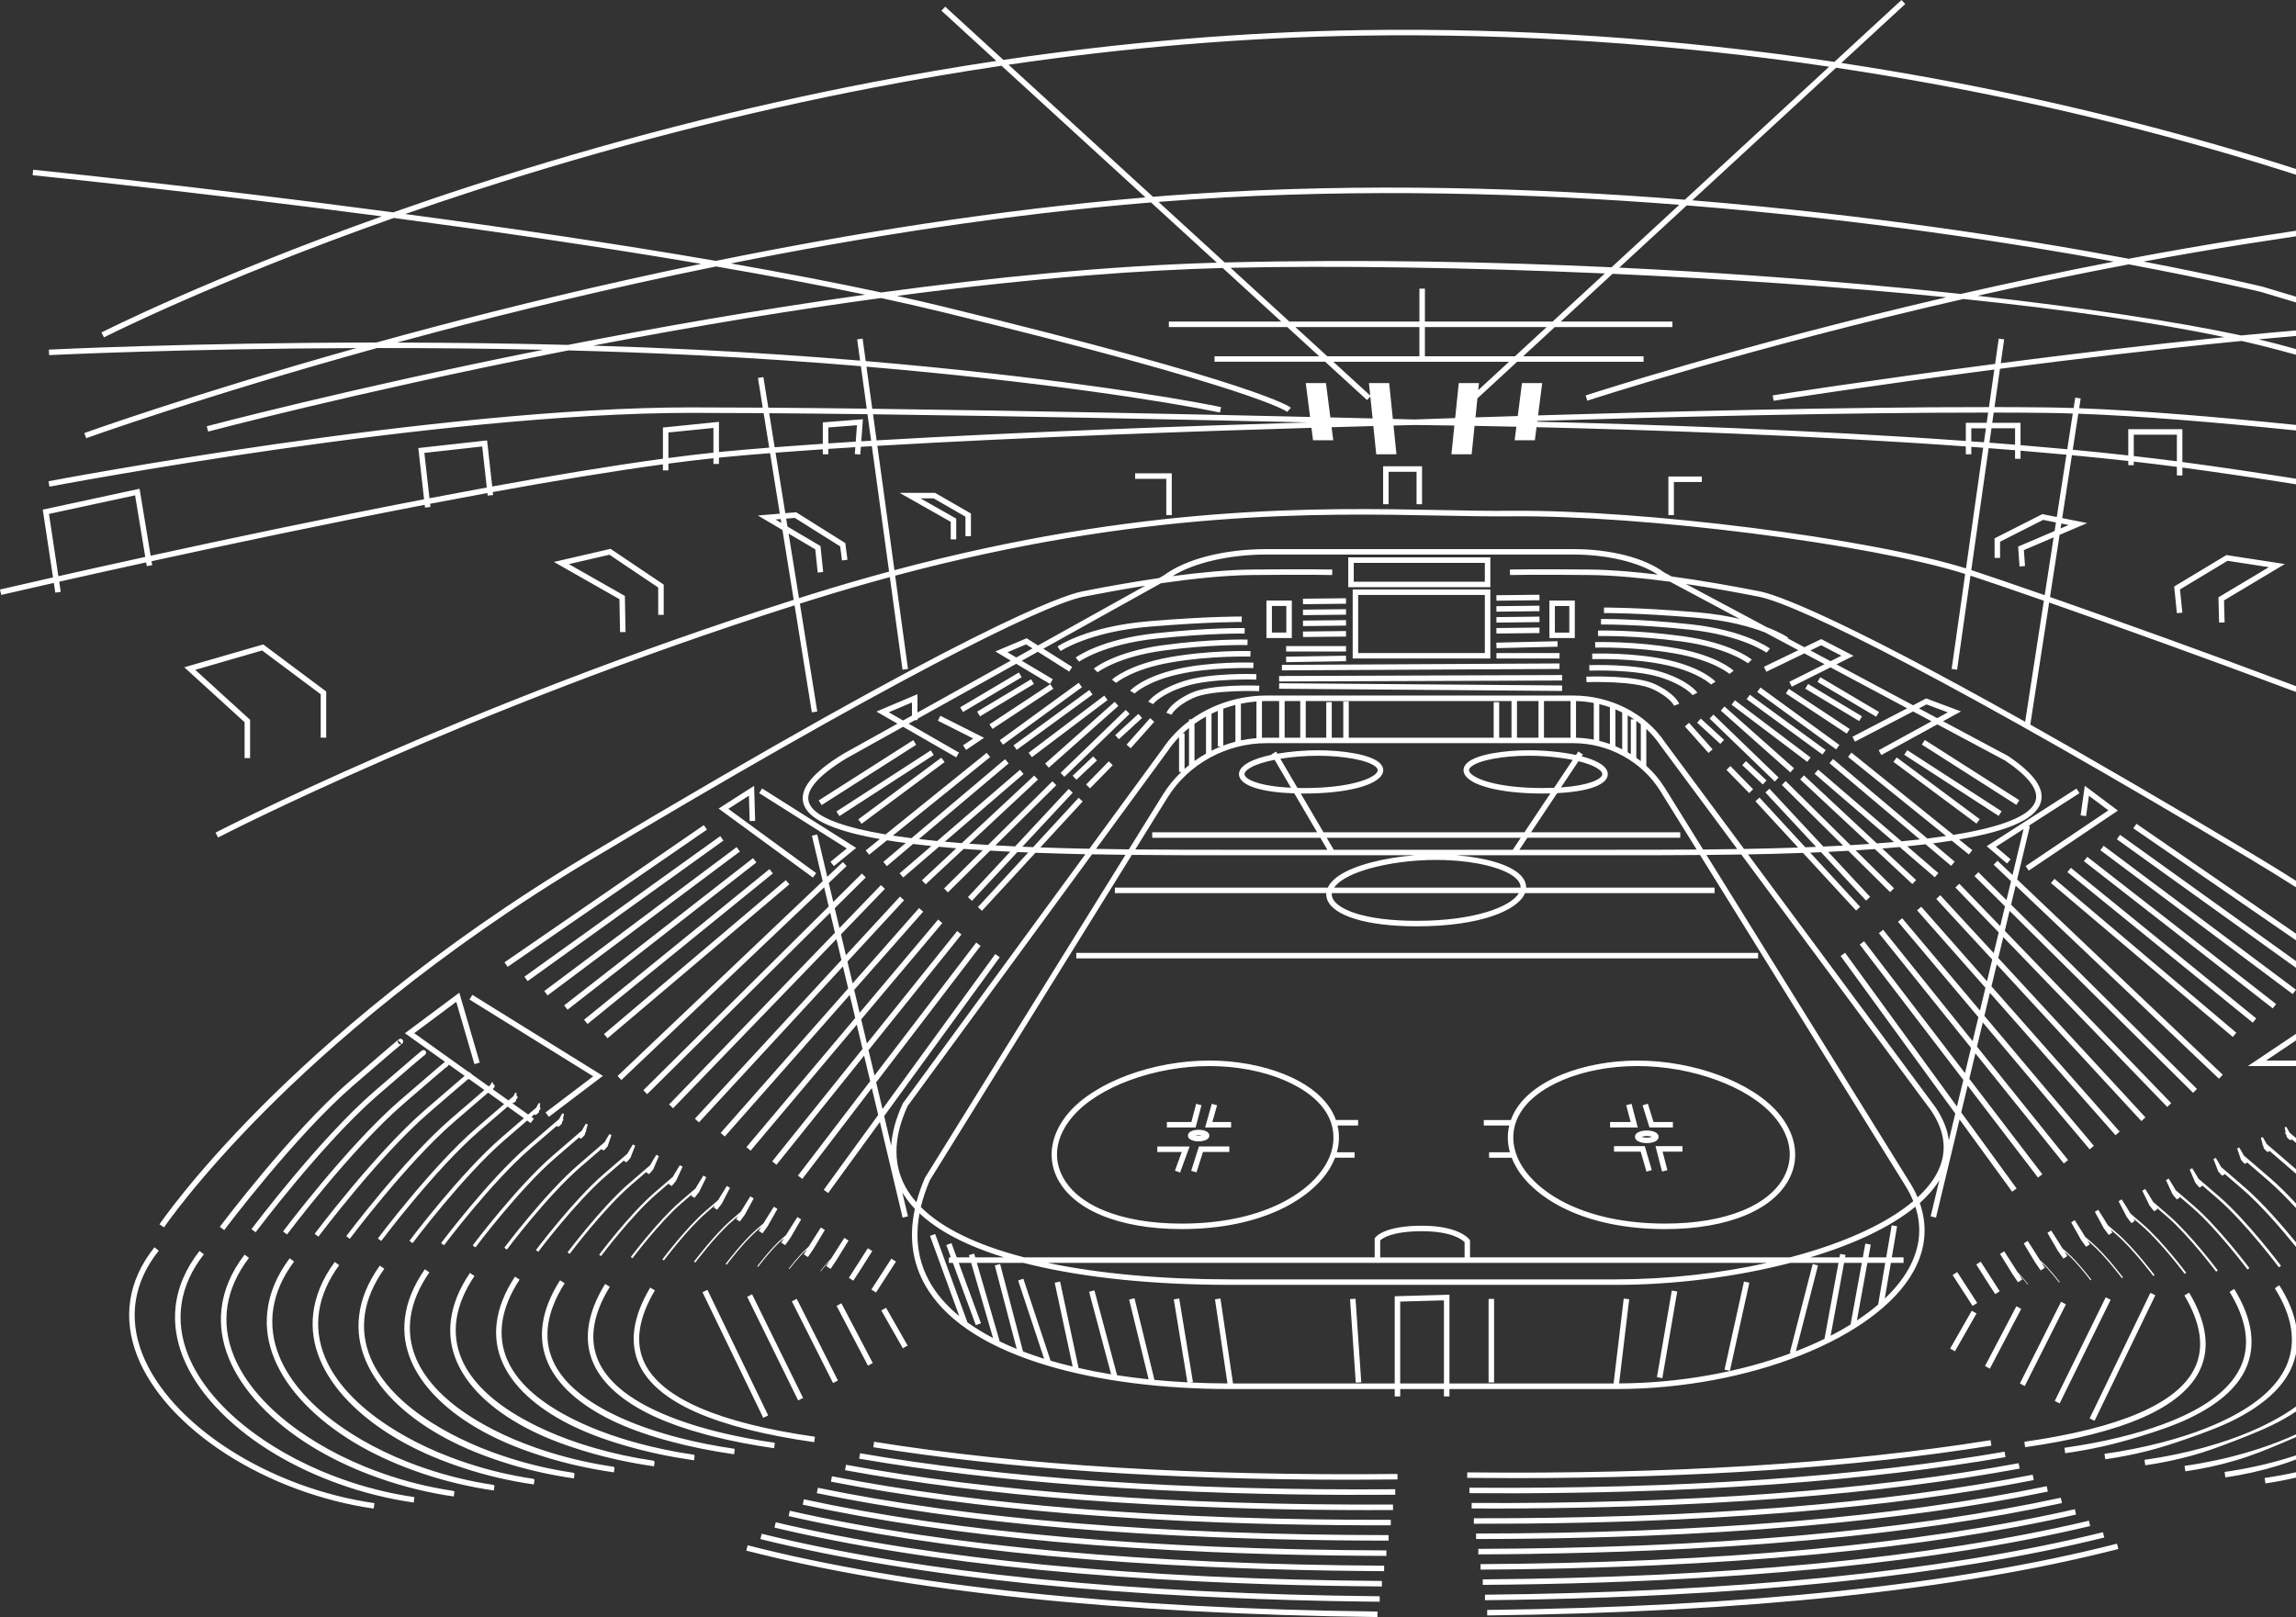 <?xml version="1.0" encoding="UTF-8"?> <svg xmlns="http://www.w3.org/2000/svg" id="_Слой_2" data-name="Слой 2" viewBox="0 0 1671.17 1177.21"><rect x="0" y="0" width="1671.17" height="1177.21" fill="#333333" stroke="none"/><defs><style> .cls-1 { fill: #fff; stroke-width: 0px; } </style></defs><g id="Layer_7" data-name="Layer 7"><path class="cls-1" d="M1669.6,827.16c.49.41,1.01.86,1.58,1.35v3.51c-1.19-1.02-2.19-1.87-3.02-2.58-.42.29-.97.64-1.07.69-.11.05-.66-.61-.77-.59-.28.05-1.62-1.63-1.85-1.74l-.38-1.75-.03.04c-1.03-.96-.75-1.69-.44-2.08l-.76-3.23c.03.06,1.18-.6,1.2-.54.06.17,2.02,3.35,2.01,3.54,0,.03.28.51.41.75.62.51,1.6,1.33,3.14,2.64ZM1630.01,840.99c0,.2.07.42.23.67l.15.42.75,2.27c.2.09,1.8,2.24,2.04,2.2.09-.02.76.85.85.8.12-.05,1.18-.74,1.63-1.07,3.02,2.59,7.8,6.7,15.35,13.24,6.57,5.69,13.52,12.72,20.16,19.95v-3.37c-6.18-6.64-12.58-13.04-18.67-18.31-7.93-6.86-13.69-11.82-17.12-14.74-.97-.82-1.66-1.41-2.18-1.84-.13-.25-.22-.42-.21-.45,0-.04-.62-1.06-.62-1.1.01-.17-2.5-4.17-2.55-4.31-.02-.06-1.48.82-1.51.77l1.45,4.18.24.7ZM1504.79,634.87l134.91,109.63,2.52-3.1-134.91-109.63-2.52,3.1ZM1671.17,776.08v-4h-21.85l21.85-14.64v-4.81l-35.01,23.45h35.01ZM1647.21,833.96l.59,2.11c.21.1,1.69,2.02,1.95,1.97.1-.02.71.74.81.7.11-.05.88-.55,1.35-.88,3.2,2.73,8.56,7.34,17.51,15.09.58.5,1.17,1.02,1.76,1.55v-3.3s-.09-.08-.14-.12c-8.59-7.44-14.83-12.81-18.54-15.97-1.26-1.07-2.11-1.79-2.69-2.27-.03-.06-.04-.11-.04-.13,0-.04-.55-.96-.55-1,.01-.18-2.22-3.77-2.28-3.93-.02-.06-1.33.71-1.36.66l1.14,3.87.04.13c-.16.37-.16.89.45,1.53ZM1516.79,626.91l137.46,107.19,2.46-3.15-137.46-107.19-2.46,3.15ZM1528.78,618.94l140,104.76,2.39-3.2-140-104.76-2.39,3.2ZM447.33,1068.61c-.29-.04-.47-.78-.76-.82-15.38-2.26-30.23-5.58-44.2-9.82-4.27-1.28-8.46-2.65-12.55-4.09-10.87-3.79-21.03-8.13-30.37-12.9-4.15-2.12-8.12-4.32-11.9-6.57-22.09-13.14-37.39-28.49-44.53-45.05-8.62-20.1-5.38-41.65,9.5-63.08l-3.3-2.25c-8.27,11.84-13.12,23.82-14.5,35.67-1.27,10.68.27,21.16,4.64,31.28,8.14,19.01,26.16,36.86,52.02,51.07,12.11,6.65,25.92,12.43,41.04,17.29,1.68.55,3.37,1.08,5.08,1.6,15.43,4.76,32.03,8.46,49.35,10.93l.46-3.26ZM418.2,1072.88c-.34-.05-.6-.68-.94-.73-15.81-2.33-31.19-5.88-45.71-10.48-4.4-1.38-8.72-2.85-12.95-4.41-11.13-4.07-21.59-8.75-31.23-13.91-4.25-2.28-8.32-4.64-12.19-7.05-22.38-13.95-38.03-30.21-45.36-47.5-8.94-21.18-5.55-43.48,9.89-65.14l-3.27-2.29c-8.64,12.06-13.69,24.4-15.09,36.73-1.26,10.93.33,21.75,4.8,32.29,8.47,20.11,27.31,39.21,54.14,54.42,12.43,7.05,26.51,13.16,41.79,18.27,1.71.58,3.44,1.14,5.18,1.7,15.89,5.09,32.88,8.98,50.46,11.49l.48-3.38ZM359.94,1081.44c-.46-.07-.86-.48-1.32-.55-16.67-2.48-33.11-6.48-48.74-11.8-4.66-1.57-9.25-3.26-13.74-5.05-11.67-4.63-22.74-9.96-32.96-15.92-4.46-2.58-8.71-5.27-12.78-8.03-22.96-15.55-39.29-33.63-47.01-52.42-9.57-23.34-5.9-47.15,10.66-69.26l-3.21-2.38c-9.39,12.49-14.84,25.57-16.28,38.86-1.25,11.42.45,22.94,5.14,34.32,9.14,22.31,29.66,43.85,58.37,61.12,13.09,7.82,27.68,14.63,43.29,20.23,1.78.65,3.58,1.28,5.39,1.89,16.8,5.74,34.58,10.02,52.67,12.6l.52-3.61ZM178.04,913.35c-9.77,12.7-15.42,26.15-16.87,39.93-1.25,11.67.51,23.53,5.3,35.34,9.47,23.42,30.81,46.2,60.49,64.47,13.41,8.22,28.27,15.36,44.04,21.21,1.82.68,3.65,1.34,5.49,1.98,17.26,6.06,35.43,10.54,53.78,13.16l.53-3.73c-.51-.07-.99-.38-1.51-.46-17.11-2.56-34.07-6.79-50.25-12.46-4.79-1.67-9.51-3.46-14.14-5.38-11.94-4.91-23.31-10.58-33.82-16.93-4.56-2.74-8.92-5.58-13.07-8.51-23.28-16.3-39.92-35.35-47.84-54.88-9.88-24.41-6.08-48.99,11.05-71.33l-3.18-2.42ZM389.07,1077.16c-.4-.06-.73-.58-1.13-.64-16.24-2.41-32.15-6.18-47.22-11.14-4.53-1.48-8.99-3.06-13.35-4.73-11.41-4.35-22.17-9.34-32.09-14.92-4.36-2.43-8.52-4.96-12.49-7.54-22.67-14.75-38.66-31.92-46.18-49.96-9.25-22.26-5.73-45.32,10.28-67.2l-3.24-2.33c-9.02,12.27-14.27,24.98-15.69,37.8-1.26,11.18.39,22.35,4.97,33.31,8.8,21.21,28.5,41.5,56.26,57.77,12.77,7.43,27.09,13.9,42.54,19.25,1.75.61,3.51,1.21,5.28,1.79,16.34,5.41,33.73,9.5,51.57,12.05l.5-3.5ZM1549.19,880.99s-.98-1.58-.98-1.6c0-.1-3.87-6.16-3.9-6.25-.01-.03-2.27,1.38-2.28,1.36l2.97,5.72,1.27,2.44,1.58,3.09c.11.05,2.38,3.36,2.52,3.34.05,0,1,1.36,1.06,1.33.08-.04,2.4-1.54,2.46-1.62.03-.03-.38-.71-.95-1.65,1.57,1.35,3.54,3.06,6.05,5.23,14.01,12.13,31.01,34.75,31.18,34.97l1.07-.8c-.17-.23-17.25-22.96-31.37-35.18-4.07-3.52-7.16-6.19-9.2-7.93-.82-1.34-1.48-2.41-1.47-2.46ZM145.23,910.69c-10.14,12.92-15.99,26.73-17.47,40.99-1.24,11.92.57,24.12,5.47,36.35,9.8,24.52,31.97,48.54,62.61,67.83,13.73,8.62,28.86,16.09,44.79,22.19,1.85.71,3.72,1.41,5.6,2.08,17.71,6.39,36.28,11.06,54.89,13.71l.55-3.84c-.57-.08-1.12-.28-1.7-.37-17.54-2.63-35.03-7.09-51.77-13.12-4.92-1.77-9.77-3.67-14.54-5.7-12.21-5.19-23.87-11.2-34.68-17.94-4.66-2.9-9.12-5.9-13.37-9-23.57-17.12-40.55-37.06-48.67-57.34-10.2-25.49-6.25-50.82,11.44-73.39l-3.15-2.46ZM112.43,908.02c-19.2,23.98-23.5,51.44-12.42,79.42,10.14,25.62,33.12,50.89,64.72,71.18,15.71,10.08,33.08,18.64,51.25,25.35s37.12,11.58,56,14.27l.56-3.96c-18.59-2.65-37.27-7.45-55.17-14.06s-35.01-15.04-50.48-24.97c-30.9-19.83-53.33-44.44-63.17-69.28-10.52-26.57-6.43-52.66,11.83-75.45l-3.12-2.5ZM1594.52,1059.91c11.12-3,21.52-6.94,31.38-10.73,13.52-5.2,25.65-10.12,35.87-15.85,3.32-1.86,6.44-3.77,9.4-5.73v-3.65c-5.2,3.77-11.03,7.36-17.49,10.77-3.01,1.59-6.16,3.15-9.42,4.67-9.25,4.29-19.46,8.2-30.52,11.61-3.27,1.02-6.62,2-10.04,2.94-13.33,3.69-27.67,6.67-42.8,8.82l.56,3.96c11.36-1.62,22.46-3.93,33.04-6.82ZM1517.74,900.43c-1.12-1.78-2.08-3.32-2.07-3.35,0-.02-1.13-1.78-1.12-1.8,0-.07-4.42-6.96-4.44-7.02,0-.02-2.58,1.61-2.59,1.59l3.58,6.34,1.53,2.71,1.91,3.42c.08.04,2.61,3.81,2.71,3.79.04,0,1.1,1.56,1.14,1.55.06-.03,2.67-1.72,2.72-1.78.02-.03-.71-1.22-1.65-2.72.8.69,1.7,1.47,2.74,2.37,10.01,8.66,22.15,24.82,22.27,24.98l.76-.57c-.12-.16-12.32-16.4-22.41-25.13-2.04-1.77-3.74-3.23-5.07-4.38ZM1485.76,918.24c-.32-.28-.61-.53-.9-.78-1.41-2.22-2.72-4.27-2.71-4.29,0,0-1.27-1.99-1.27-2,0-.04-4.97-7.76-4.98-7.79,0-.01-2.89,1.83-2.9,1.82l4.18,6.96,1.79,2.97,2.25,3.75s2.84,4.26,2.9,4.25c.02,0,1.2,1.77,1.22,1.76.04-.02,2.95-1.9,2.98-1.93.02-.02-1.09-1.76-2.36-3.77,5.89,5.29,12.72,14.39,12.79,14.48l.46-.34c-.07-.1-7.39-9.84-13.44-15.08ZM1501.29,908.94c-1.26-2-2.39-3.79-2.39-3.82,0-.01-1.2-1.88-1.2-1.9,0-.06-4.69-7.36-4.71-7.41,0-.02-2.73,1.72-2.74,1.71l3.88,6.65,1.66,2.84,2.08,3.59c.07.03,2.73,4.03,2.81,4.02.03,0,1.15,1.67,1.18,1.65.05-.02,2.81-1.81,2.85-1.86.02-.02-.9-1.5-2.02-3.26.35.3.71.61,1.1.95,8.01,6.93,17.72,19.86,17.82,19.99l.61-.46c-.1-.13-9.86-13.12-17.93-20.1-1.13-.98-2.13-1.84-2.99-2.59ZM606.98,630.5l16.19-13.24-68.45-43.26-2.14,3.38,63.76,40.3-11.89,9.73,2.53,3.1ZM1534.2,891.93c-.97-1.56-1.78-2.86-1.77-2.9,0-.02-1.05-1.68-1.05-1.7,0-.08-4.14-6.56-4.17-6.63,0-.03-2.42,1.5-2.44,1.47l3.27,6.03,1.4,2.58,1.75,3.26c.1.05,2.5,3.59,2.62,3.56.05,0,1.05,1.46,1.1,1.44.07-.03,2.54-1.63,2.59-1.7.02-.03-.54-.96-1.29-2.18,1.21,1.04,2.64,2.28,4.39,3.79,12.01,10.4,26.58,29.78,26.72,29.98l.91-.69c-.15-.2-14.79-19.68-26.89-30.16-3.03-2.62-5.42-4.68-7.14-6.16ZM545.64,597.74l4-.12-.74-25.53-25.86,16.54,68.67,50.23,2.36-3.23-63.95-46.78,14.99-9.59.54,18.47ZM1658.55,1066.84c4.3-1.31,8.5-2.78,12.62-4.33v-2.99c-2.01.66-4.03,1.3-6.08,1.92-14.47,4.42-29.9,7.85-45.89,10.13l.56,3.96c13.24-1.89,26.3-4.83,38.78-8.68ZM1552.78,603.01l118.39,81.52v-4.86l-116.13-79.95-2.27,3.29ZM1540.78,610.98l130.39,93.6v-4.92l-128.06-91.93-2.33,3.25ZM1626.54,1063.37c12-3.46,23.22-8.07,33.86-12.56,3.7-1.56,7.29-3.1,10.78-4.63v-1.98c-8.19,3.76-17.01,7.21-26.41,10.28-3.39,1.12-6.84,2.19-10.37,3.2-13.9,4.06-28.78,7.26-44.34,9.48l.56,3.96c12.3-1.76,24.38-4.38,35.91-7.75ZM1616.24,848.8s-.7-1.16-.69-1.2c.01-.15-2.77-4.57-2.82-4.7-.02-.05-1.64.93-1.67.89l1.75,4.48.75,1.92.92,2.44c.18.09,1.92,2.47,2.14,2.43.09-.02.81.95.89.91.12-.06,1.62-1.03,1.9-1.26,2.79,2.39,6.96,5.99,13.2,11.38,13.48,11.67,28.71,29.51,38.57,41.68v-3.32c-9.91-12.13-24.33-28.81-37.19-39.95-7.27-6.29-12.54-10.84-15.69-13.51-.67-.57-1.2-1.02-1.63-1.38-.26-.46-.43-.78-.42-.82ZM1583.63,866.5c-.54-.9-.93-1.56-.92-1.61,0-.03-.84-1.37-.84-1.4,0-.12-3.32-5.36-3.36-5.47-.01-.04-1.95,1.16-1.97,1.12l2.36,5.1,1.01,2.18,1.25,2.77c.15.07,2.15,2.91,2.33,2.88.07-.01.91,1.15.98,1.12.11-.05,2.12-1.36,2.21-1.46.02-.02-.1-.27-.32-.65,2.22,1.91,5.26,4.53,9.44,8.15,18.02,15.6,39.87,44.68,40.08,44.97l1.37-1.03c-.22-.29-22.18-29.52-40.33-45.24-5.95-5.15-10.26-8.87-12.84-11.06-.17-.14-.31-.26-.45-.39ZM1627.75,751.85l-132.37-112.07-2.58,3.05,132.37,112.07,2.58-3.05ZM1600.14,858.05c-.4-.68-.67-1.16-.66-1.2,0-.03-.77-1.27-.77-1.3,0-.14-3.04-4.97-3.09-5.09-.02-.05-1.8,1.05-1.82,1.01l2.05,4.79.88,2.05,1.08,2.6c.16.08,2.04,2.69,2.24,2.65.08-.01.86,1.05.93,1.02.12-.05,1.99-1.27,2.08-1.38.01-.01-.02-.1-.08-.21,2.52,2.16,6.1,5.25,11.21,9.67,20.02,17.33,44.3,49.64,44.54,49.96l1.52-1.14c-.24-.33-24.64-32.8-44.82-50.26-6.61-5.72-11.4-9.85-14.26-12.28-.41-.35-.74-.63-1.05-.89ZM1565.95,872.94s-.91-1.47-.91-1.5c0-.11-3.59-5.76-3.63-5.86-.01-.04-2.11,1.27-2.13,1.24l2.66,5.41,1.14,2.31,1.42,2.93c.13.06,2.27,3.14,2.42,3.11.06-.01.96,1.26,1.02,1.23.09-.04,2.26-1.45,2.34-1.54.02-.03-.23-.48-.62-1.14,1.91,1.64,4.42,3.81,7.74,6.68,16.01,13.86,35.44,39.71,35.63,39.97l1.22-.91c-.2-.26-19.71-26.24-35.85-40.21-5.17-4.48-8.95-7.73-11.25-9.69-.68-1.12-1.2-1.98-1.19-2.03ZM294.72,752.16l28.99,20.71c-.06.12-.13.27-.2.43-.26.19-.51.39-.75.59-.82.67-2.2,1.83-4.49,3.78-5.43,4.62-14.55,12.47-27.1,23.34-38.33,33.18-84.69,94.88-85.15,95.5l2.9,2.17c.46-.62,46.59-62,84.62-94.93,20.53-17.77,28.13-24.24,30.9-26.55.39-.07.92-.45,1.18-.57l-.11-.31c.09-.07.17-.14.23-.18l.06.07c.48-.44.73-.84.86-1.21l11.53,8.23c-.72.61-1.65,1.39-2.83,2.4-5.14,4.38-13.78,11.82-25.67,22.11-36.31,31.44-80.23,89.88-80.67,90.47l2.74,2.06c.44-.58,44.13-58.74,80.17-89.93,17.61-15.24,25.18-21.71,28.4-24.42.16-.05.37-.19.47-.17.14.03.36-.08.58-.22l11.17,7.98s-.06.05-.09.08c-4.86,4.13-13.01,11.16-24.25,20.88-34.29,29.69-75.77,84.89-76.19,85.44l2.59,1.94c.41-.55,41.68-55.47,75.72-84.94,13.86-12,21.13-18.24,24.94-21.47l11.66,8.33c-4.67,3.99-11.43,9.83-20.19,17.41-32.28,27.94-71.32,79.9-71.71,80.42l2.44,1.83c.39-.52,39.23-52.21,71.26-79.94,10.3-8.92,16.73-14.45,20.75-17.89l11.83,8.45c-4.12,3.54-9.49,8.17-16.05,13.85-30.26,26.2-66.86,74.9-67.23,75.39l2.29,1.71c.36-.49,36.78-48.95,66.81-74.95,7.5-6.49,12.81-11.07,16.57-14.3l2.57,1.84,2.32-3.26-1.77-1.26c.81-.7,1.52-1.3,2.13-1.82.34.23.7.46.8.5.11.05.61-.51.73-.49.3.05,1.5-1.38,1.75-1.5l.22-1.43s.08-.06.11-.08l.05.05c1.18-1.09.76-1.92.41-2.32-.05-.06-.1-.09-.15-.13l.39-2.51c-.04.06-1.02-.49-1.05-.42-.07.18-1.76,2.96-1.75,3.17,0,.02-.07.16-.16.32-.03.03-.07.06-.11.09-.64.53-1.74,1.45-3.54,2.98-.67.57-1.41,1.2-2.22,1.89l-11.82-8.44s.07-.06.11-.09c.23.15.44.28.52.32.12.05.56-.41.69-.39.32.06,1.39-1.15,1.65-1.27l.07-1.1c.08-.07.15-.12.2-.16l.05.06c1.26-1.17.81-2.05.43-2.48-.15-.17-.31-.28-.46-.37l.12-1.78c-.04.07-.87-.38-.9-.31-.07.19-1.4,2.4-1.46,2.74-.1.08-.21.17-.31.25-.62.51-1.65,1.37-3.27,2.75l-11.14-7.96-.03-.73c.11-.09.19-.15.26-.2l.06.06c1.34-1.24.86-2.18.46-2.63-.29-.32-.58-.48-.88-.53l-.04-1.11c-.04.07-.71-.27-.74-.19-.06.16-.78,1.41-1.07,2.04-.16.12-.31.24-.46.37-.21.17-.47.39-.77.64l-12.38-8.85c-.09-.22-.21-.4-.33-.54-.41-.45-.82-.61-1.24-.58l-.19-.13-.07-.42c-.04.07-.56-.16-.59-.08,0,0,0,.01,0,.02l-39.4-28.14,30.59-22.81,13.23,45.36,3.84-1.12-14.85-50.89-39.61,29.52ZM525.15,869.64s-.97,1.55-.97,1.58c0,.04-.65,1.11-1.47,2.45-2.05,1.75-5.13,4.41-9.21,7.94-14.12,12.22-31.2,34.95-31.37,35.18l1.07.8c.17-.23,17.16-22.84,31.18-34.97,2.51-2.17,4.49-3.88,6.06-5.23-.57.94-.97,1.63-.95,1.65.07.08,2.38,1.58,2.47,1.62.05.02,1.01-1.36,1.06-1.35.14.02,2.38-3.24,2.5-3.3l1.6-3.12,1.33-2.56,2.9-5.61s-2.27-1.39-2.28-1.36c-.03.09-3.92,6.17-3.92,6.27ZM491.48,853.74s-.83,1.35-.82,1.38c0,.04-.38.71-.92,1.6-.15.13-.29.25-.46.39-2.57,2.19-6.89,5.91-12.84,11.06-18.16,15.72-40.12,44.94-40.33,45.24l1.37,1.03c.22-.29,22.07-29.37,40.08-44.97,4.19-3.63,7.22-6.24,9.45-8.15-.21.38-.34.63-.32.65.09.1,2.11,1.41,2.21,1.46.07.03.91-1.15.98-1.13.18.03,2.16-2.78,2.31-2.85l1.27-2.78,1.06-2.28,2.3-5.01s-1.96-1.16-1.97-1.12c-.04.11-3.38,5.37-3.37,5.5ZM541.98,877.59s-1.04,1.66-1.04,1.68c0,.04-.8,1.34-1.77,2.89-1.73,1.48-4.12,3.54-7.15,6.16-12.1,10.48-26.74,29.96-26.89,30.16l.92.69c.15-.19,14.71-19.58,26.72-29.98,1.75-1.51,3.19-2.76,4.39-3.8-.75,1.22-1.32,2.15-1.29,2.18.06.07,2.52,1.67,2.59,1.7.04.02,1.06-1.46,1.1-1.45.12.02,2.49-3.48,2.59-3.52l1.77-3.28,1.47-2.7,3.2-5.91s-2.43-1.5-2.44-1.47c-.03.07-4.19,6.58-4.19,6.66ZM508.32,861.69s-.9,1.45-.89,1.48c0,.04-.51.91-1.19,2.02-2.3,1.96-6.08,5.21-11.26,9.7-16.14,13.97-35.66,39.95-35.85,40.21l1.22.91c.2-.26,19.62-26.11,35.63-39.97,3.32-2.87,5.83-5.04,7.74-6.68-.39.66-.64,1.11-.62,1.14.08.09,2.25,1.5,2.34,1.54.06.03.96-1.25,1.02-1.24.16.03,2.27-3.01,2.4-3.07l1.44-2.95,1.2-2.42,2.6-5.31s-2.11-1.28-2.13-1.24c-.04.1-3.65,5.77-3.64,5.88ZM427.79,818.67c-.03.05-1.34-.72-1.36-.66-.06.16-2.3,3.76-2.29,3.94,0,.04-.55.95-.54.99,0,.02-.01.06-.04.12-.58.48-1.43,1.2-2.69,2.27-3.71,3.16-9.95,8.53-18.54,15.97-26.23,22.7-57.94,64.92-58.26,65.34l1.98,1.48c.32-.42,31.88-42.42,57.9-64.95,8.95-7.75,14.31-12.36,17.51-15.09.47.33,1.24.83,1.36.88.1.04.71-.72.81-.71.26.05,1.72-1.85,1.93-1.95l.61-2.12v-.02c.59-.61.6-1.12.45-1.48l.07-.22,1.1-3.8ZM592.48,901.43s-1.25,1.96-1.25,1.97c0,.02-1.3,2.07-2.71,4.29-.29.25-.58.5-.9.78-6.05,5.24-13.37,14.98-13.45,15.08l.46.34c.07-.09,6.91-9.19,12.8-14.48-1.28,2.01-2.38,3.75-2.36,3.77.03.03,2.94,1.92,2.98,1.93.02.01,1.21-1.78,1.23-1.78.06.01,2.82-4.17,2.87-4.2l2.27-3.78,1.88-3.12,4.09-6.81s-2.89-1.84-2.9-1.82c-.01.04-5,7.78-5,7.82ZM609.32,909.38s-1.32,2.06-1.32,2.07c0,.02-1.56,2.45-3.16,4.95-3.71,3.6-7.61,8.79-7.66,8.85l.3.23c.04-.05,3.11-4.14,6.38-7.55-1.31,2.05-2.42,3.79-2.41,3.8.02.02,3.08,2,3.1,2.01.01,0,1.26-1.88,1.27-1.88.04,0,2.93-4.41,2.96-4.42l2.44-3.95,2.01-3.26,4.39-7.11s-3.05-1.95-3.05-1.94c0,.02-5.27,8.19-5.27,8.21ZM575.65,893.48s-1.18,1.86-1.18,1.87c0,.03-1.12,1.81-2.39,3.81-.86.75-1.86,1.6-2.99,2.59-8.07,6.99-17.83,19.97-17.93,20.1l.61.46c.1-.13,9.81-13.05,17.82-19.99.39-.34.75-.65,1.1-.95-1.11,1.76-2.04,3.24-2.02,3.26.04.04,2.8,1.83,2.85,1.86.03.01,1.16-1.67,1.19-1.67.08.01,2.71-3.94,2.78-3.97l2.1-3.62,1.74-2.98,3.79-6.51s-2.74-1.72-2.74-1.71c-.02.05-4.73,7.38-4.73,7.44ZM550.56,627.86l-2.46-3.15-137.46,107.2,2.46,3.15,137.46-107.2ZM474.65,845.79s-.76,1.25-.75,1.28c0,.04-.27.52-.66,1.2-.31.26-.64.54-1.05.89-2.86,2.43-7.66,6.56-14.26,12.28-20.17,17.46-44.57,49.94-44.82,50.26l1.52,1.14c.24-.32,24.52-32.63,44.54-49.96,5.11-4.42,8.69-7.51,11.21-9.67-.05.11-.09.2-.08.21.09.11,1.97,1.33,2.08,1.38.07.03.86-1.04.94-1.03.2.04,2.05-2.55,2.21-2.62l1.1-2.62.93-2.14,2-4.71s-1.8-1.05-1.82-1.01c-.04.12-3.11,4.97-3.1,5.11ZM562.56,635.83l-2.52-3.1-134.92,109.63,2.52,3.1,134.92-109.63ZM396.17,721.46l2.39,3.2,140-104.76-2.39-3.2-140,104.76ZM457.82,837.85s-.69,1.15-.68,1.19c0,.04-.16.35-.42.81-.43.36-.96.81-1.63,1.38-3.14,2.67-8.42,7.22-15.69,13.51-22.19,19.21-49.03,54.93-49.3,55.29l1.68,1.26c.27-.36,26.97-35.89,48.99-54.96,6.23-5.4,10.41-8.99,13.2-11.38.28.22,1.78,1.2,1.9,1.26.08.04.81-.94.9-.92.22.04,1.94-2.31,2.12-2.4l.94-2.45.79-2,1.7-4.41s-1.65-.94-1.67-.89c-.05.13-2.84,4.57-2.83,4.72ZM571.98,640.74l-132.37,112.07,2.58,3.05,132.37-112.07-2.58-3.05ZM440.98,829.9s-.62,1.05-.61,1.09c0,.03-.08.2-.21.45-.52.43-1.21,1.02-2.18,1.84-3.43,2.92-9.19,7.88-17.11,14.74-24.21,20.96-53.49,59.92-53.78,60.31l1.83,1.37c.29-.39,29.42-39.16,53.45-59.96,7.55-6.53,12.33-10.65,15.35-13.24.45.32,1.51,1.02,1.63,1.07.09.04.76-.83.85-.81.24.04,1.83-2.08,2.03-2.17l.77-2.28.17-.47c.12-.2.18-.39.2-.55l.3-.84,1.4-4.1s-1.49-.83-1.51-.77c-.05.15-2.57,4.16-2.56,4.33ZM1007.46,1139.82c-42.19-.24-82.71-1.2-121.5-2.89-1.77-.08-3.53-.16-5.29-.24-37.44-1.7-73.25-4.09-107.38-7.15-2.45-.22-4.88-.44-7.31-.67-33.91-3.17-66.12-7.01-96.58-11.53-1.82-.27-3.64-.54-5.45-.82-31.65-4.83-61.36-10.4-89.07-16.7l-.87,3.9c27.55,6.28,57.08,11.83,88.53,16.66,31.44,4.82,64.81,8.91,100.02,12.26,36.78,3.46,75.54,6.12,116.22,7.99,28.89,1.32,58.75,2.24,89.54,2.75,12.88.21,25.93.36,39.13.43l.02-4ZM1012.3,1106.43c-39.39.07-77.38-.51-113.9-1.75-1.66-.06-3.32-.11-4.97-.17-35.02-1.26-68.68-3.12-100.93-5.58-2.3-.18-4.6-.36-6.88-.54-31.71-2.53-62.02-5.66-90.89-9.37-1.72-.22-3.43-.44-5.14-.67-29.58-3.92-57.61-8.46-84.03-13.63l-.75,3.92c26.02,5.11,53.61,9.6,82.7,13.49s59.7,7.17,91.76,9.83c35.19,2.88,72.08,5.03,110.62,6.44,27.57,1.01,55.98,1.64,85.2,1.9,12.26.11,24.68.15,37.22.12v-4ZM1010.69,1117.56c-40.32-.03-79.15-.74-116.43-2.13-1.7-.06-3.39-.13-5.08-.19-35.83-1.4-70.21-3.44-103.08-6.1-2.35-.19-4.69-.38-7.03-.58-32.44-2.74-63.39-6.11-92.79-10.09-1.75-.24-3.5-.48-5.25-.72-30.27-4.22-58.86-9.11-85.71-14.65l-.79,3.92c26.53,5.5,54.77,10.35,84.64,14.55s61.4,7.75,94.52,10.64c35.72,3.07,73.24,5.39,112.49,6.96,28.01,1.11,56.9,1.84,86.65,2.18,12.46.14,25.09.22,37.86.22v-4ZM511.31,940.74l44.23,91.42,3.6-1.74-44.23-91.42-3.6,1.74ZM1009.08,1128.69c-41.26-.13-80.93-.97-118.96-2.51-1.73-.07-3.46-.14-5.18-.21-36.64-1.55-71.73-3.76-105.23-6.62-2.4-.21-4.79-.41-7.17-.63-33.18-2.96-64.76-6.56-94.69-10.81-1.79-.25-3.57-.51-5.35-.77-30.96-4.52-60.11-9.75-87.39-15.67l-.83,3.91c27.04,5.89,55.92,11.09,86.59,15.6s63.1,8.33,97.27,11.45c36.25,3.27,74.39,5.76,114.35,7.47,28.45,1.22,57.83,2.04,88.1,2.46,12.67.18,25.51.29,38.5.32v-4ZM745.83,1163.34c38.37,4.04,79,7.22,121.81,9.54,42.81,2.31,87.82,3.76,134.94,4.33l.05-4c-47.04-.57-91.97-2.01-134.7-4.32-42.74-2.31-83.28-5.48-121.58-9.51s-74.33-8.92-108.05-14.66c-33.72-5.74-65.11-12.33-94.12-19.76l-.99,3.88c29.08,7.45,60.56,14.06,94.35,19.82,33.79,5.75,69.91,10.66,108.28,14.7ZM1005.85,1150.95c-43.12-.34-84.49-1.43-124.03-3.27-1.8-.08-3.6-.17-5.4-.26-38.25-1.85-74.78-4.41-109.53-7.67-2.49-.23-4.98-.47-7.46-.71-34.65-3.38-67.49-7.46-98.48-12.25-1.86-.29-3.71-.58-5.56-.87-32.34-5.13-62.61-11.04-90.76-17.72l-.91,3.89c28.06,6.67,58.24,12.58,90.47,17.71s66.51,9.49,102.78,13.08c37.31,3.65,76.69,6.49,118.08,8.5,29.33,1.42,59.67,2.44,90.99,3.03,13.08.25,26.35.42,39.77.53l.03-4ZM384.03,714.26l142.54-102.32-2.33-3.25-142.54,102.32,2.33,3.25ZM1017.13,1073.04c-36.59.38-72.04.18-106.3-.62-34.26-.79-67.32-2.17-99.13-4.12-31.81-1.96-62.38-4.5-91.64-7.61-29.26-3.12-57.22-6.81-83.81-11.08l-.63,3.95c24.49,3.93,50.13,7.38,76.88,10.33s54.59,5.42,83.5,7.4c57.82,3.95,119.89,5.94,185.87,5.94,11.64,0,23.43-.06,35.31-.19l-.04-4ZM641.52,927.53l-7.28,11.25,3.36,2.17,7.28-11.25,7.28-11.25-3.36-2.17-7.28,11.25ZM626.15,917.32s-1.39,2.16-1.39,2.16c0,.02-6.92,10.75-6.91,10.76,0,.01,3.22,2.09,3.23,2.09,0,0,1.31-1.99,1.31-1.99.02,0,3.04-4.64,3.06-4.65l2.6-4.12,2.15-3.39,4.69-7.42s-3.2-2.06-3.21-2.06c0,.01-5.54,8.59-5.54,8.6ZM641.46,954.02l15.71,27.54,3.47-1.98-15.71-27.54-3.47,1.98ZM1013.91,1095.3c-38.46.18-75.6-.28-111.36-1.37-1.63-.05-3.25-.1-4.87-.15-34.21-1.11-67.16-2.79-98.78-5.06-2.25-.16-4.5-.33-6.74-.49-30.97-2.32-60.65-5.2-88.99-8.65-1.68-.2-3.36-.41-5.04-.62-28.89-3.61-56.36-7.82-82.35-12.6l-.71,3.93c25.51,4.71,52.45,8.86,80.76,12.44,28.31,3.58,58,6.59,89.01,9.02,34.66,2.68,70.93,4.66,108.76,5.93,27.13.9,55.05,1.44,83.75,1.61,12.05.07,24.26.08,36.58.02l-.02-4ZM1015.52,1084.17c-37.52.28-73.82-.05-108.83-.99-1.59-.04-3.18-.09-4.76-.13-33.41-.96-65.63-2.47-96.63-4.54-2.21-.15-4.4-.3-6.59-.45-30.24-2.11-59.28-4.75-87.09-7.93-1.65-.19-3.29-.38-4.93-.57-28.2-3.31-55.11-7.17-80.67-11.58l-.67,3.94c25,4.32,51.29,8.12,78.82,11.39,27.53,3.27,56.3,6,86.26,8.21,34.13,2.49,69.78,4.29,106.89,5.41,26.69.8,54.13,1.24,82.3,1.33,11.85.04,23.84,0,35.94-.08l-.03-4ZM608.92,950.7l22.84,43.51,3.51-1.92-22.84-43.51-3.51,1.92ZM558.82,885.53s-1.11,1.76-1.11,1.77c0,.03-.96,1.57-2.07,3.35-1.34,1.15-3.03,2.61-5.08,4.38-10.09,8.73-22.29,24.97-22.41,25.13l.76.57c.12-.16,12.26-16.32,22.27-24.98,1.04-.9,1.94-1.68,2.74-2.37-.94,1.5-1.67,2.69-1.65,2.72.05.06,2.66,1.75,2.72,1.78.04.02,1.11-1.57,1.15-1.56.1.02,2.6-3.71,2.68-3.75l1.94-3.45,1.61-2.84,3.49-6.21s-2.58-1.61-2.59-1.59c-.02.06-4.46,6.98-4.46,7.05ZM1117.68,1142.23c30.04-.51,59.17-1.41,87.39-2.69,40.27-1.84,78.65-4.46,115.09-7.86,2.7-.25,5.39-.51,8.07-.77,33.1-3.23,64.56-7.12,94.33-11.65,31.44-4.82,60.97-10.38,88.53-16.66l-.87-3.9c-27.7,6.3-57.4,11.86-89.04,16.69-1.86.28-3.73.56-5.6.84-30.4,4.51-62.54,8.34-96.38,11.5-2.55.24-5.1.47-7.67.7-34,3.04-69.67,5.42-106.96,7.12-1.95.09-3.9.18-5.85.26-38.67,1.67-79.05,2.63-121.09,2.87l.02,4c13.52-.07,26.87-.22,40.04-.45ZM1120.09,1153.25c30.65-.6,60.36-1.59,89.1-2.99,41.12-2,80.25-4.81,117.33-8.42,2.75-.27,5.5-.54,8.23-.82,33.8-3.44,65.86-7.56,96.13-12.36,32.23-5.13,62.4-11.04,90.47-17.71l-.91-3.89c-28.14,6.68-58.4,12.58-90.73,17.72-1.9.3-3.8.6-5.71.89-30.93,4.77-63.71,8.85-98.29,12.22-2.6.25-5.2.5-7.82.75-34.63,3.24-71.02,5.79-109.12,7.63-1.99.1-3.98.19-5.97.28-39.4,1.82-80.61,2.9-123.56,3.24l.03,4c13.79-.11,27.4-.29,40.83-.55ZM1122.5,1164.28c31.27-.68,61.55-1.78,90.81-3.28,41.96-2.15,81.84-5.15,119.57-8.98,2.81-.29,5.6-.57,8.39-.87,34.5-3.65,67.16-8.01,97.93-13.07,33.01-5.44,63.84-11.7,92.41-18.76l-.95-3.88c-28.57,7.06-59.4,13.3-92.42,18.74-1.93.32-3.88.63-5.82.95-31.47,5.04-64.89,9.36-100.2,12.94-2.65.27-5.3.53-7.97.79-35.26,3.44-72.37,6.16-111.29,8.15-2.02.1-4.05.21-6.09.31-40.14,1.97-82.17,3.18-126.03,3.62l.04,4c14.06-.14,27.94-.36,41.62-.66ZM1495.58,1019.88l3.57,1.8,37.1-75.45-3.57-1.8-37.1,75.45ZM1470.2,1007.17l3.54,1.86,29.97-59.48-3.54-1.86-29.97,59.48ZM1217.44,1171.73c42.81-2.31,83.44-5.49,121.81-9.54s74.49-8.94,108.28-14.7c33.79-5.75,65.27-12.36,94.35-19.82l-.99-3.88c-29.01,7.43-60.4,14.02-94.12,19.76-33.72,5.74-69.75,10.63-108.05,14.66s-78.84,7.2-121.58,9.51c-42.74,2.31-87.66,3.75-134.7,4.32l.05,4c47.12-.57,92.12-2.02,134.94-4.33ZM1196.82,1118.06c38.57-1.52,75.46-3.77,110.61-6.75,2.59-.22,5.18-.44,7.75-.67,31.71-2.81,61.96-6.23,90.72-10.23,29.88-4.2,58.11-9.05,84.64-14.55l-.79-3.92c-26.83,5.54-55.4,10.42-85.65,14.64-1.79.25-3.58.5-5.39.74-29.33,3.97-60.19,7.33-92.55,10.07-2.45.21-4.9.41-7.36.61-32.74,2.65-66.97,4.68-102.64,6.08-1.87.07-3.74.14-5.61.21-37.2,1.38-75.94,2.09-116.16,2.12v4c12.97,0,25.8-.09,38.46-.24,28.8-.34,56.8-1.05,83.96-2.11ZM1115.27,1131.2c29.42-.43,57.98-1.23,85.68-2.4,39.42-1.68,77.05-4.12,112.85-7.3,2.65-.24,5.28-.48,7.91-.72,32.4-3.02,63.26-6.67,92.52-10.94,30.66-4.51,59.54-9.71,86.58-15.6l-.83-3.91c-27.27,5.92-56.4,11.14-87.34,15.67-1.83.27-3.66.53-5.5.79-29.86,4.24-61.37,7.83-94.46,10.79-2.5.22-5,.44-7.51.66-33.37,2.85-68.32,5.05-104.8,6.6-1.91.08-3.82.16-5.73.24-37.93,1.53-77.49,2.36-118.63,2.49v4c13.26-.04,26.34-.16,39.26-.34ZM476.46,1064.33c-.23-.03-.34-.88-.57-.91-14.95-2.18-29.27-5.27-42.68-9.16-4.15-1.19-8.2-2.44-12.16-3.77-10.6-3.51-20.46-7.51-29.5-11.89-4.05-1.97-7.92-4-11.61-6.08-21.81-12.32-36.76-26.78-43.69-42.59-8.31-19.03-5.2-39.82,9.11-61.02l-3.32-2.21c-7.89,11.62-12.54,23.23-13.91,34.6-1.27,10.44.21,20.57,4.47,30.26,7.8,17.91,25,34.51,49.91,47.72,11.79,6.26,25.33,11.7,40.29,16.31,1.64.51,3.3,1.01,4.97,1.5,14.98,4.44,31.18,7.94,48.24,10.38l.45-3.15ZM505.59,1060.05c-.17-.02-.21-.98-.38-1-14.51-2.11-28.31-4.97-41.17-8.5-4.02-1.09-7.94-2.24-11.76-3.45-10.33-3.23-19.89-6.89-28.64-10.88-3.96-1.81-7.72-3.68-11.31-5.59-21.53-11.5-36.13-25.06-42.86-40.13-7.99-17.95-5.03-37.98,8.73-58.96l-3.35-2.17c-7.52,11.41-11.97,22.65-13.31,33.54-1.28,10.19.15,19.98,4.3,29.25,7.47,16.81,23.85,32.16,47.79,44.37,11.47,5.85,24.75,10.97,39.54,15.33,1.6.48,3.23.95,4.87,1.41,14.52,4.12,30.33,7.42,47.13,9.82l.43-3.03ZM409.33,810.45c-.06.17-2.03,3.36-2.02,3.55,0,.03-.27.49-.4.74-.62.51-1.6,1.33-3.14,2.65-4,3.4-10.72,9.19-19.97,17.2-28.24,24.45-62.4,69.91-62.74,70.37l2.13,1.6c.34-.45,34.33-45.68,62.35-69.95,10.44-9.04,16.34-14.11,19.67-16.94.42.29.97.64,1.08.69.1.05.66-.62.77-.6.28.05,1.61-1.61,1.84-1.72l.39-1.76.03.03c1.01-.94.76-1.66.46-2.06l.74-3.25c-.03.06-1.18-.61-1.2-.54ZM1468.54,926.16c-1.6-2.5-3.16-4.93-3.16-4.95,0,0-1.34-2.09-1.34-2.1,0-.03-5.24-8.16-5.25-8.18,0,0-3.05,1.95-3.05,1.94l4.49,7.26,1.92,3.1,2.41,3.91s2.96,4.48,3,4.47c.02,0,1.25,1.87,1.26,1.87.02-.01,3.08-1.99,3.1-2.01.01-.01-1.1-1.75-2.41-3.8,3.27,3.42,6.34,7.5,6.38,7.55l.31-.23c-.04-.06-3.95-5.25-7.66-8.85ZM534.73,1055.78c-.11-.02-.08-1.08-.19-1.09-14.08-2.04-27.35-4.67-39.65-7.84-3.89-.99-7.68-2.03-11.37-3.13-10.06-2.95-19.33-6.25-27.78-9.87-3.86-1.64-7.53-3.36-11.02-5.11-21.26-10.67-35.5-23.35-42.04-37.67-7.68-16.87-4.85-36.15,8.34-56.9l-3.38-2.13c-7.14,11.19-11.39,22.07-12.72,32.48-1.28,9.94.09,19.39,4.14,28.23,7.13,15.71,22.72,29.76,45.67,41.02,11.16,5.43,24.16,10.24,38.79,14.35,1.57.45,3.16.88,4.76,1.31,14.07,3.79,29.48,6.91,46.03,9.27l.42-2.92ZM1591.4,1047.55c13.77-4.75,26.02-9.34,36.35-14.7,19.9-10.32,33.4-22.53,39.83-36.47,1.64-3.59,2.83-7.28,3.6-11.05v-20.58c-1.75-9.37-5.81-19.1-12.18-29.08l-2.47,1.59c.07.09-.76.72-.69.81,12.56,19.93,15.55,38.53,8.86,54.97-.3.74-.63,1.48-.97,2.22-6.67,14.25-20.95,26.84-42.21,37.42-2.93,1.46-5.99,2.89-9.18,4.28-8.93,3.91-18.83,7.44-29.61,10.58-3.16.93-6.4,1.82-9.7,2.67-12.75,3.33-26.56,6.07-41.25,8.17l.56,3.96c10.42-1.49,20.54-3.47,30.17-5.89,10.23-2.53,19.83-5.77,28.9-8.9ZM1105.63,1087.1c26.95-.09,53.23-.5,78.83-1.24,36.02-1.04,70.67-2.74,103.88-5.07,2.43-.17,4.86-.35,7.27-.52,29.61-2.19,58.06-4.89,85.31-8.11,27.53-3.27,53.82-7.06,78.82-11.39l-.67-3.94c-25.53,4.41-52.4,8.26-80.56,11.57-1.68.2-3.37.39-5.06.59-27.72,3.16-56.67,5.8-86.81,7.91-2.29.16-4.59.32-6.9.47-30.85,2.06-62.92,3.56-96.16,4.52-1.75.05-3.5.1-5.26.15-34.99.94-71.27,1.27-108.76.99l-.03,4c12.16.09,24.19.12,36.1.08ZM473.25,937.37c-6.39,10.76-10.24,20.9-11.53,30.35-1.29,9.45-.03,18.2,3.8,26.2,6.47,13.51,20.41,25.06,41.44,34.32,10.52,4.63,22.98,8.77,37.29,12.39s30.46,6.72,48.37,9.27l.56-3.96c-17.51-2.5-33.24-5.5-47.2-9.01-13.95-3.5-26.12-7.5-36.48-11.99-20.72-8.98-34.23-19.92-40.38-32.76-7.05-14.72-4.5-32.48,7.56-52.78l-3.44-2.04ZM292.97,756.9c.5.56,1.09,1.72-.57,3.25l-.07-.07c-1.18.92-7.23,5.96-35.6,30.53-42.04,36.4-93.02,104.24-93.53,104.92l-3.2-2.4c.51-.68,51.75-68.87,94.12-105.55,13.87-12.01,23.95-20.69,29.95-25.8,2.53-2.15,4.06-3.43,4.96-4.17,1.24-1.02,2.64-2.17,3.94-.71ZM292.31,760.05l-1.29-1.39-1.29-1.39c-.18.32-.27.71-.24,1.11s.18.81.48,1.17c.33.38.74.59,1.16.66.42.07.84.01,1.18-.15ZM183.01,894.81l3.05,2.28c.49-.65,49.04-65.26,89.08-99.93,24.01-20.79,31.23-26.89,33.33-28.61.19-.08.37-.16.51-.23l-.07-.12c.05-.04.1-.08.14-.11l.07.07c1.58-1.46,1.01-2.57.54-3.09-.92-1.03-1.89-.69-2.81-.06-.06.02-.12.04-.13.08,0,0,0,.01,0,.02-.28.2-.55.42-.81.64-.86.71-2.32,1.93-4.72,3.98-5.71,4.86-15.31,13.13-28.52,24.57-40.35,34.93-89.14,99.87-89.63,100.52ZM563.86,1051.5c-.06,0,.05-1.17,0-1.18-13.65-1.96-26.39-4.36-38.14-7.18-3.76-.9-7.42-1.83-10.97-2.81-9.79-2.67-18.77-5.63-26.91-8.87-3.76-1.49-7.33-3.03-10.72-4.62-21.01-9.79-34.86-21.63-41.21-35.22-7.36-15.8-4.68-34.31,7.95-54.84l-3.41-2.08c-6.77,10.98-10.82,21.48-12.13,31.41-1.29,9.69.03,18.8,3.97,27.22,6.8,14.61,21.56,27.41,43.55,37.67,10.84,5.03,23.57,9.5,38.04,13.37,1.53.41,3.09.82,4.66,1.22,13.61,3.47,28.63,6.39,44.92,8.71l.4-2.8ZM543.85,944.06l37.1,75.45,3.57-1.8-37.1-75.45-3.57,1.8ZM341.73,727.66l90.06,55.9-34.7,26.3,2.42,3.19,39.33-29.82-95.01-58.97-2.11,3.4ZM1004.24,1162.08c-44.06-.44-86.26-1.66-126.56-3.65-1.84-.09-3.67-.18-5.5-.28-39.06-2-76.3-4.73-111.68-8.19-2.54-.25-5.08-.5-7.6-.76-35.38-3.59-68.86-7.92-100.38-12.97-1.89-.3-3.78-.61-5.66-.92-33.03-5.44-63.86-11.69-92.44-18.74l-.95,3.88c28.57,7.06,59.4,13.32,92.41,18.76,33.01,5.44,68.21,10.07,105.53,13.89,37.84,3.85,77.85,6.86,119.95,9.02,29.78,1.53,60.6,2.63,92.44,3.32,13.29.28,26.76.49,40.41.63l.04-4ZM1192.7,1107.33c37.72-1.36,73.86-3.43,108.37-6.19,2.54-.2,5.07-.41,7.59-.62,31.01-2.6,60.66-5.78,88.92-9.53,29.1-3.89,56.68-8.39,82.7-13.49l-.75-3.92c-26.4,5.16-54.4,9.7-83.95,13.62-1.75.23-3.51.46-5.28.69-28.79,3.7-59.02,6.82-90.63,9.35-2.39.19-4.8.38-7.21.56-32.11,2.45-65.62,4.31-100.48,5.56-1.83.07-3.66.13-5.5.19-36.46,1.23-74.38,1.81-113.7,1.74v4c12.69.02,25.25-.02,37.66-.13,28.18-.26,55.61-.86,82.25-1.82ZM1557.14,1028.6c-10.36,4.49-22.53,8.49-36.48,11.99s-29.69,6.51-47.2,9.01l.56,3.96c17.9-2.56,34.06-5.66,48.37-9.27s26.77-7.76,37.29-12.39c21.03-9.26,34.97-20.81,41.44-34.32,3.83-8,5.09-16.76,3.8-26.2-1.29-9.45-5.14-19.58-11.53-30.35l-3.44,2.04c12.06,20.3,14.61,38.06,7.56,52.78-6.14,12.84-19.65,23.78-40.37,32.76ZM1520.96,1032.59l3.6,1.74,44.23-91.42-3.6-1.74-44.23,91.42ZM1630.62,995.55c-6.41,13.55-20.29,25.34-41.29,35.09-2.85,1.33-5.83,2.63-8.93,3.88-8.62,3.5-18.2,6.69-28.7,9.54-3.05.83-6.17,1.63-9.37,2.41-12.18,2.97-25.45,5.48-39.7,7.52l.56,3.96c9.49-1.35,18.62-3.02,27.3-4.96,9.35-2.07,18.14-4.58,26.41-7.07,14.03-4.23,26.4-8.55,36.82-13.54,20.46-9.8,34.18-21.67,40.64-35.39,3.94-8.42,5.26-17.52,3.97-27.22-1.31-9.93-5.36-20.43-12.13-31.41l-2.4,1.49s-.94.69-.9.74c12.04,19.66,14.96,37.48,8.67,52.86-.29.71-.61,1.42-.94,2.13ZM1108.04,1098.13c27.57-.17,54.42-.68,80.54-1.53,36.87-1.2,72.26-3.08,106.13-5.63,2.49-.19,4.96-.38,7.43-.57,30.31-2.39,59.36-5.33,87.11-8.82,28.31-3.58,55.25-7.73,80.76-12.44l-.71-3.93c-25.96,4.78-53.4,8.98-82.26,12.59-1.72.21-3.44.43-5.17.64-28.26,3.43-57.85,6.31-88.72,8.63-2.34.18-4.69.35-7.05.52-31.48,2.25-64.27,3.94-98.32,5.04-1.79.06-3.58.11-5.38.17-35.73,1.09-72.82,1.54-111.23,1.36l-.02,4c12.43.06,24.73.05,36.88-.03ZM609.89,1005l-29.97-59.48-3.54,1.86,29.97,59.48,3.54-1.86ZM1476.64,633.81l64.9-43.69-24.11-18.06-3.02,21.52,3.96.56,2.08-14.82,14.18,10.62-60.23,40.55,2.23,3.32ZM367.22,700.56l2.27,3.29,145.08-99.89-2.27-3.29-145.08,99.89ZM819.4,516.81l-47.46,45.84,2.78,2.88,47.46-45.84-2.78-2.88ZM795.68,550.68l-14.94,14.06,2.74,2.91,14.94-14.06-2.74-2.91ZM811.37,510.91l-50.63,44.96,2.66,2.99,50.63-44.96-2.66-2.99ZM790.53,571.13l2.86,2.8,16.52-16.88-2.86-2.8-16.52,16.88ZM792.89,502.35l-55.2,40.29,2.36,3.23,55.2-40.29-2.36-3.23ZM803.76,506.41l-55.07,41.61,2.41,3.19,55.07-41.61-2.41-3.19ZM866.58,504.62c-14.51,6.83-17.29,13.57-17.56,14.31l3.75,1.39c.02-.06,2.49-5.95,15.52-12.08,13.58-6.39,47.81-5.1,48.16-5.09l.16-4c-1.44-.06-35.56-1.35-50.02,5.46ZM940.27,464.51h-18.49v-27.34h18.49v27.34ZM936.27,441.16h-10.49v19.34h10.49v-19.34ZM914.33,494.76l.14-4c-1.24-.05-33.55-1.17-52.97,5.12-19.54,6.32-25.33,14.27-25.7,14.99l3.5,1.71c.05-.07,5.56-7.3,23.67-13.02,18.65-5.94,51.03-4.82,51.36-4.81ZM820,542.08l2.99,2.66,17.17-19.29-2.99-2.66-17.17,19.29ZM828.58,519.72l-16.88,15.47,2.7,2.95,16.88-15.47-2.7-2.95ZM851.33,478.44c-29.59,5.29-41.4,15.69-41.96,16.36l3.01,2.34c.11-.1,11.71-10.02,39.97-14.9,28.8-5.04,57.47-4.26,57.76-4.25l.11-4c-.84-.03-29.53-.81-58.88,4.45ZM841.17,460.99c-39.64,4.25-57.47,17.11-58.23,17.73l2.52,2.98c.17-.13,17.86-12.73,56.28-16.78,38.95-4.13,63.91-3.7,64.16-3.69l.07-4c-.43,0-25.52-.45-64.79,3.77ZM931.01,501.39l205.97,1.63.03-4-205.97-1.63-.03,4ZM846.25,469.71c-34.62,4.77-49.43,16.4-50.1,17.05l2.76,2.66c.14-.11,14.79-11.37,48.12-15.84,33.87-4.58,60.69-3.98,60.96-3.97l.09-4c-.64-.02-27.53-.63-61.84,4.11ZM785.15,497.07l-57.45,41.83,2.36,3.23,57.45-41.83-2.36-3.23ZM936.11,474.32h43.61v-4h-43.61v4ZM856.42,487.17c-24.56,5.8-33.36,14.98-33.83,15.68l3.26,2.02c.08-.09,8.64-8.66,31.82-13.96,23.72-5.49,54.25-4.54,54.56-4.53l.12-4c-1.04-.04-31.54-.99-55.93,4.78ZM750.49,494.5l-39.24,23.57,2.06,3.43,39.24-23.57-2.06-3.43ZM764.49,498.08l-44.32,29.24,2.2,3.34,44.32-29.24-2.2-3.34ZM743.65,493.03l-2.04-3.44-42.73,25.32,2.04,3.44,42.73-25.32ZM682.63,524.65l25.71,12.97-7.38,4.98,2.24,3.32,13.04-8.8-31.8-16.04-1.8,3.57ZM979.74,463.4l-.04-4-31.33.35.04,4,31.33-.35ZM903.78,452.83l.05-4c-.23,0-23.51-.27-67.75,3.43-44.67,3.74-65.5,17.82-66.37,18.41l2.27,3.29c.2-.14,20.94-14.08,64.43-17.72,44.02-3.68,67.13-3.42,67.36-3.41ZM1006.72,367.06h4v-23.61h20.33v23.61h4v-27.61h-28.33v27.61ZM654.75,358.78l37.25,21.09v12.8h4v-15.13l-26.07-14.76h9.57l23.21,13.36v14.21h4v-16.52l-26.14-15.04h-25.82ZM826.22,348.58h22.67v26.4h4v-30.4h-26.67v4ZM1279.03,503.73l57.45,41.83,2.36-3.23-57.45-41.83-2.36,3.23ZM1165.33,454.67c.24,0,25.21-.44,64.16,3.69,38.41,4.05,56.1,16.65,56.28,16.78l2.52-2.98c-.77-.62-18.59-13.48-58.23-17.73-39.28-4.22-64.36-3.78-64.79-3.77l.07,4ZM1620.51,404.08l-38.02,22.91,1.99,19.42,3.98-.41-1.73-16.89,34.61-20.85,30.11,4.63-36.74,21.96.5,18.39,4-.11-.43-16.05,44.26-26.46-42.52-6.54ZM237.43,536.99v-33.59l-45.03-33.65-.8-.6-57.46,16.63,43.89,39.99v26.12h4v-27.89l-39.91-36.36,48.68-14.09,42.63,31.86v31.59h4ZM483.09,447.6v-22.02l-38.69-26.02-41.22,9.53,47.69,27.11.44,24,4-.07-.49-26.28-40.76-23.17,29.54-6.83,35.48,23.86v19.88h4ZM.91,433.06l-.91-3.89c.71-.17,14.93-3.48,38.58-8.82l-7.45-49.33,70.46-15.21,8.06,48.76c56.32-12.29,127.92-27.43,199.01-41.1l-4.2-37.29,50.07-5.56,3.73,33.55c44.47-8.1,87.24-15.21,124.26-20.21v-22.72l40.78-4.13v21.99c1.27-.13,2.54-.25,3.79-.37,10.26-.98,21.23-1.92,32.78-2.84l-4.05-25.11c-18.66-.13-36.44-.2-52.98-.2-184.36,0-464,53.18-466.81,53.72l-.75-3.93c2.81-.54,282.83-53.79,467.56-53.79,16.34,0,33.91.07,52.33.19l-3.48-21.61,3.95-.64,3.59,22.28c22.81.16,46.9.41,71.63.72l-4.25-30.93c-37.67-3.15-78.18-5.93-120.94-8.04-30.86-1.52-61.68-2.65-91.96-3.45-4.09.8-8.2,1.61-12.34,2.43-143.42,28.49-248.82,56.39-249.87,56.66l-1.03-3.87c1.04-.28,104.02-27.53,244.91-55.68-42.07-.95-82.86-1.3-120.92-1.27-126.79,35.12-210.81,65.32-211.73,65.65l-1.36-3.76c.89-.32,78.95-28.39,198.09-61.86-128.29.44-222.23,5.07-223.7,5.14l-.2-4c1.53-.08,102.61-5.06,238.35-5.18,13.39-3.71,27.25-7.47,41.54-11.25,55.38-14.67,121.9-30.92,194.9-46.02-74.14-12.6-152.28-23.91-223.73-33.41-129.96,45.85-210.05,86.46-210.95,86.93l-1.82-3.56c.89-.46,78.18-39.65,204.06-84.52-139.87-18.44-251.98-29.75-254.17-29.97l.4-3.98c2.23.22,118.52,11.96,262.06,31.02,18.43-6.49,37.85-13.09,58.19-19.69,96.69-31.38,194.8-56.71,291.59-75.29,29.86-5.73,59.62-10.82,89.22-15.26l-39.95-36.55,2.7-2.95,42.35,38.75c88.6-13.08,175.79-20.36,260.23-21.68,113.87-1.78,229.81,6,344.64,23.12L1384.04,0l2.71,2.94-46.54,42.9c90.87,13.77,181.21,33.36,268.57,58.28,22.12,6.31,42.94,12.65,62.39,18.89v4.2c-19.79-6.36-41.02-12.83-63.6-19.27-88.18-25.15-179.4-44.87-271.13-58.63l-104.7,96.52c65.42,5.33,124.61,12.31,174.21,19.2,55.95,7.77,104.72,16.08,143.47,23.34,28.08-5.31,56.8-10.34,85.86-14.9,12.12-1.9,24.08-3.73,35.88-5.49v4.04c-11.6,1.73-23.36,3.53-35.26,5.4-25.56,4.02-50.86,8.39-75.69,13,54.16,10.36,86.06,18.14,86.61,18.27l.1.03,24.25,7.28v4.18l-25.35-7.62c-1.64-.4-37.21-9.01-96.4-20.12-38.14,7.23-75.08,14.99-110.06,22.88,77.26,8.63,145.18,18.84,191.96,28.9,13.37-1.3,26.68-2.53,39.85-3.67v4.01c-9.05.78-18.16,1.61-27.31,2.47,5.26,1.23,10.18,2.46,14.74,3.68,4.13,1.11,8.33,2.25,12.58,3.41v4.15c-4.6-1.26-9.14-2.49-13.61-3.69-8.17-2.19-16.82-4.31-25.92-6.38-60.48,5.9-122.08,13.28-175.96,20.27l-3.97,27.88c12.9.02,25.38.09,37.31.23,6.44.07,13.22.23,20.29.47l1.17-7.57,3.95.61-1.1,7.1c44.17,1.63,99.42,6.19,157.84,12.16v4.02c-58.7-6.01-114.19-10.59-158.46-12.2l-4.05,26.24c13.79,1.3,27.29,2.68,40.42,4.14v-19.11h39.38v23.9c.81.11,1.63.22,2.44.33,26.12,3.52,53.09,7.53,80.27,11.84v4.05c-27.36-4.34-54.51-8.37-80.8-11.92-.63-.09-1.27-.17-1.9-.25v5.72h-4v-6.25c-10.16-1.33-20.64-2.6-31.38-3.82v2.62h-4v-3.07c-13.32-1.48-27.03-2.89-41.03-4.21l-7.07,45.78,18.19,3.64-20.08,8.57-6.99,45.25c46.81,16.36,111.96,39.71,179.06,64.88v4.25c-67.22-25.22-132.62-48.67-179.68-65.12l-13.72,88.86c44.03,24.78,97.59,55.85,162.74,94.81,10.52,6.29,20.74,12.6,30.67,18.9v4.75c-10.57-6.74-21.47-13.48-32.72-20.21-101.58-60.75-185.88-108.76-250.54-142.68-53.97-28.31-92.28-45.6-107.87-48.68-15.57-3.08-34.01-6.43-52.97-9.25l58.9,31.45c10.05,3.87,15.09,7.27,15.51,7.55l-.37.53,12.22,6.52,12.25-5.92,23.53,12.17-12.44,6.22,55.76,29.77,9.57-4.97,25.31,9.46-13.06,7.15,47.23,25.22.08.06c19.05,12.83,26.83,23.89,23.8,33.83-2.9,9.5-15.69,16.95-39.1,22.78-6.04,1.5-12.83,2.9-20.36,4.19l9.65,7.79-2.51,3.11-12.44-10.04c-4.34.68-8.89,1.33-13.67,1.95l15.8,13.33-2.58,3.06-18.63-15.71c-4.28.51-8.74,1-13.34,1.46l22.68,19.51-2.61,3.03-25.59-22.01c-4.09.38-8.31.74-12.64,1.08l24.63,22.96-2.73,2.93-27.32-25.48c-4.59.34-9.23.65-13.93.94l27.88,27.58-2.81,2.84-30.43-30.1c-4.84.28-9.73.53-14.65.77l30.52,32.76-2.93,2.73-32.84-35.25c-2.61.11-5.24.22-7.86.33l36.37,39.46-2.94,2.71-38.68-41.97c-13.3.49-26.71.84-39.99,1.09l136.46,184.11c5.51,8.12,8.74,16.18,9.68,24.14l4.7-19.61-83.46-114.71,3.23-2.35,81.46,111.95,4.64-19.33-75.4-98.57,3.17-2.42,73.43,95.99,4.4-18.35-67.08-83.52,3.11-2.49,65.14,81.11,4.19-17.45-58.51-69.47,3.05-2.56,56.61,67.22,3.98-16.61-49.73-56.36,3-2.63,47.87,54.25,3.79-15.82-40.73-44.11,2.93-2.7,38.91,42.15,3.62-15.08-31.54-32.67,2.88-2.76,29.77,30.84,3.45-14.4-22.17-21.99,2.82-2.83,20.45,20.28,3.3-13.75-12.63-12,2.76-2.9,10.96,10.41,8.03-33.46-20.12,12.92,10.71,9.1-2.59,3.05-14.82-12.6,65.35-41.96,2.16,3.37-37.06,23.8.99.24-9.29,38.74,149.67,142.19-2.76,2.9-147.99-140.6-3.32,13.86,135.31,134.18-2.82,2.83-133.59-132.47-3.48,14.51,121.13,125.48-2.88,2.76-119.35-123.64-3.65,15.21,107.12,116.02-2.94,2.7-105.3-114.05-3.83,15.95,93.31,105.76-3,2.63-91.45-103.65-4.01,16.74,79.7,94.63-3.06,2.56-77.8-92.38-4.22,17.59,66.32,82.58-3.11,2.49-64.38-80.16-4.44,18.5,53.18,69.52-3.17,2.42-51.2-66.94-4.67,19.49,40.29,55.38-3.23,2.35-38.29-52.62-17.14,71.48-3.89-.93,6.3-26.28c-3.58,5.82-8.37,11.36-14.21,16.59,5.85,16.65,4.37,33.56-4.52,49.64-27.04,48.91-120.09,85.78-216.47,85.78h-121.36v5.39h-4v-5.39h-31.83v5.39h-4v-5.39h-119.59c-49.75,0-95.8-5.9-133.2-17.07-41.81-12.49-70.82-30.68-86.23-54.07-11.63-17.66-15.05-37.78-10.24-60.05-3.19-3.36-5.96-6.86-8.28-10.5-.3-.47-.59-.95-.88-1.43l4.13,17.4-3.89.92-16.54-69.62-37.64,51.73-3.23-2.35,39.65-54.5-4.65-19.57-50.59,66.14-3.17-2.42,52.57-68.73-4.41-18.58-63.8,79.44-3.11-2.49,65.75-81.87-4.19-17.66-77.26,91.73-3.05-2.56,79.17-94-3.99-16.8-90.94,103.07-3-2.63,92.81-105.19-3.8-16-104.83,113.54-2.93-2.7,106.65-115.52-3.62-15.26-118.91,123.18-2.88-2.76,120.69-125.03-3.46-14.56-133.18,132.07-2.82-2.83,134.91-133.79-3.3-13.9-147.61,140.24-2.76-2.9,149.3-141.84-7.86-33.1,3.89-.92,7.32,30.84,11.32-10.76,2.76,2.9-13.01,12.36,3.27,13.79,20.84-20.67,2.82,2.83-22.58,22.39,3.43,14.44,30.2-31.28,2.88,2.76-31.98,33.13,3.59,15.13,39.38-42.65,2.94,2.7-41.2,44.62,3.77,15.87,48.36-54.82,3,2.63-50.23,56.93,3.96,16.66,57.14-67.85,3.06,2.56-59.05,70.11,4.16,17.51,65.7-81.81,3.11,2.49-67.65,84.23,4.38,18.42,74.03-96.77,3.17,2.42-76.01,99.37,4.61,19.41,82.09-112.82,3.23,2.35-84.11,115.59,5.11,21.51c.65-9.66,3.47-19.9,8.46-30.66l.2-.34,132.69-181.14c-12.13-.26-24.31-.6-36.35-1.05l-38.92,42.23-2.94-2.71,36.61-39.73c-2.63-.11-5.25-.22-7.86-.33l-33.09,35.53-2.93-2.73,30.78-33.05c-4.92-.24-9.79-.49-14.62-.78l-30.73,30.4-2.81-2.84,28.18-27.88c-4.01-.25-7.99-.52-11.91-.81-.67-.05-1.32-.1-1.98-.15l-27.67,25.8-2.73-2.93,24.98-23.29c-4.32-.35-8.51-.72-12.59-1.11l-26,22.36-2.61-3.03,23.1-19.87c-4.6-.47-9.03-.97-13.29-1.49l-19.1,16.12-2.58-3.06,16.29-13.75c-4.76-.63-9.29-1.3-13.59-2l-13.02,10.51-2.51-3.11,10.27-8.29c-6.25-1.11-11.98-2.3-17.12-3.56-23.26-5.72-35.85-13.06-38.49-22.44-2.95-10.48,6.56-22.28,29.07-36.07l39.39-21.93-15.32-8.81,29.87-12.65v13.35l67.88-37.79-11.21-6.68,22.79-9.6,8.27,5.23,78.12-43.49c-16.13,2.54-31.63,5.39-45.01,8.03-15.59,3.08-53.9,20.37-107.87,48.68-64.66,33.92-148.95,81.92-250.54,142.68-112.86,67.49-191.36,136.7-237.34,182.87-49.82,50.03-73.26,84.54-73.49,84.88l-3.32-2.23c.23-.34,23.82-35.09,73.87-85.37,46.15-46.36,124.95-115.83,238.22-183.58,279.86-167.37,346.06-189.16,359.68-191.85,16.34-3.23,35.82-6.76,55.77-9.67l3.34-1.86c16.13-12.04,44.12-19.22,74.92-19.22h223.25c27.15,0,51.84,6.33,66.08,16.95l5.55,2.96c22.8,3.09,45.46,7.16,64.05,10.83,10.36,2.05,51.15,15.15,193.22,94.94l13.61-88.11c-23.34-8.14-41.86-14.45-53.4-18.25l-9.74,68.46-3.96-.56,9.84-69.14c-69.02-21.85-234.55-42.93-330.91-41.95-15.49.16-32.78-.18-51.08-.54-88.34-1.72-217.49-4.22-396.82,43.75l9.32,67.89-3.96.54-9.25-67.38c-17.89,4.84-36.28,10.17-55.17,16.07-3.45,1.08-6.88,2.15-10.3,3.24l12.66,78.51-3.95.64-12.56-77.93c-239.89,76.24-417.81,168.08-419.62,169.02l-1.84-3.55c1.81-.94,180.29-93.08,420.82-169.46l-8.2-50.85-17.87-10.56,15.96-1.33-7.1-44.06c-11.65.92-22.71,1.87-33.04,2.86-1.37.13-2.76.27-4.17.41v4.61h-4v-4.19c-10.25,1.07-21.22,2.4-32.78,3.93v4.92h-4v-4.38c-36.9,5-79.51,12.08-123.82,20.16l.24,2.16-3.97.44-.21-1.88c-13.79,2.53-27.73,5.14-41.7,7.82l.26,2.32-3.97.45-.23-2.01c-71.02,13.66-142.55,28.79-198.81,41.06l.48,2.9-3.95.65-.45-2.7c-24.64,5.39-46.2,10.2-63.29,14.05l1.12,7.38-3.96.6-1.07-7.1c-23.46,5.3-37.57,8.58-38.27,8.75ZM739.7,478.65l11.84-6.59-4.66-2.95-13.58,5.72,6.4,3.82ZM657.32,524.52l6.47-3.6v-9.54l-16.9,7.15,10.42,5.99ZM667.01,875.27c1.52-5.76,3.57-11.66,6.16-17.69l.14-.26,145.89-235.01c-8.03-.09-16.16-.22-24.33-.38l-134.23,183.24c-10.96,23.72-10.84,44.62.33,62.13,1.75,2.74,3.76,5.4,6.03,7.97ZM858.19,561.94v-25.34c-3.13,3.24-5.97,6.73-8.47,10.46l-51.95,70.93c8.03.15,16.01.26,23.9.35l24.69-39.78c3.8-6.13,8.36-11.69,13.5-16.62h-1.67ZM862.19,533.93v25.84c1.06-.94,2.14-1.86,3.24-2.75v-27.06c-1.57,1.27-3.08,2.59-4.54,3.97h1.3ZM849.75,580.67l-23.42,37.72c24.84.25,48.58.24,69.39.24h70.43l-5.13-8.74h-122.37v-4h120.02l-16.61-28.32c-23.43-.77-38.23-5.33-40.07-12.51-.64-2.52.01-6.3,6.79-10,4.28-2.34,10.19-4.19,16.8-5.58l-.16-.28,3.45-2.02.88,1.5c9.68-1.69,20.41-2.49,29.63-2.49,17.24,0,37.76,2.83,44.71,9.14,3.37,3.06,2.88,6.09,2.28,7.62-3.41,8.81-26.31,14.74-56.99,14.74-.88,0-1.76,0-2.62-.01l16.55,28.22h146.27l18.87-28.28c-1.88.05-3.8.07-5.78.07-30.69,0-53.59-5.92-56.99-14.74-.59-1.53-1.08-4.57,2.28-7.62,6.96-6.32,27.47-9.14,44.71-9.14,10.79,0,23.63,1.09,34.45,3.43l1.7-2.54,3.33,2.22-.87,1.31c4.65,1.22,8.78,2.69,12,4.45,6.77,3.71,7.43,7.48,6.79,10-1.75,6.83-15.21,11.29-36.68,12.37l-18.99,28.46h108.6v4h-111.27l-5.83,8.74h70.34c17.77,0,37.72,0,58.69-.16l-26.47-42.65c-13.32-21.46-37.58-34.79-63.31-34.79h-223.25c-29.32,0-56.96,15.19-72.13,39.64ZM877.81,548.62v-26.98c-2.9,1.61-5.7,3.36-8.38,5.28v27.05c2.69-1.93,5.49-3.71,8.38-5.34ZM886.38,543.41v-25.91c-1.55.65-3.07,1.34-4.57,2.07v26.93c2.26-1.12,4.56-2.16,6.91-3.1h-2.33ZM899.2,539.96v-26.76c-3,.76-5.94,1.67-8.82,2.72v26.85c2.88-1.08,5.83-2.03,8.82-2.81ZM914.52,537.34v-26.69c-3.83.31-7.61.85-11.32,1.62v26.75c3.72-.79,7.5-1.36,11.32-1.67ZM921.89,537.03h9.15v-26.67h-9.15c-1.13,0-2.25.03-3.37.07v26.68c1.12-.04,2.24-.07,3.37-.07ZM946.4,537.03v-26.67h-11.36v26.67h11.36ZM1091.2,511.17v25.86h8.96v-26.67h-149.76v26.67h14.94v-25.86h4v25.86h8.38v-26.39h4v26.39h105.47v-25.86h4ZM1119.8,537.03v-26.67h-15.64v26.67h15.64ZM1143.14,537.03v-26.67h-19.34v26.67h19.34ZM1160.04,538.45v-26.71c-4.22-.79-8.54-1.26-12.91-1.36v26.68c4.36.11,8.68.58,12.91,1.39ZM1171.79,541.67v-26.78c-2.53-.89-5.12-1.66-7.75-2.29v26.74c2.63.65,5.21,1.42,7.75,2.33ZM1180.73,545.49v-26.84c-1.61-.8-3.26-1.55-4.94-2.24v26.81c1.67.7,3.32,1.46,4.94,2.27ZM1187.01,549.01v-25.32h2.43c-1.53-1.03-3.1-1.99-4.71-2.91v26.87c.77.44,1.53.9,2.28,1.36ZM1194.28,554.11v-26.86c-1.06-.85-2.15-1.67-3.27-2.46v26.88c1.11.79,2.2,1.6,3.27,2.44ZM762.64,919.37c37.47,7.87,83.09,12.01,132.85,12.01h280.86c36.55,0,75-4.27,109.91-12.01h-523.62ZM1066.02,915.37v-11.05c-1.53-1.63-8.95-7.99-30.96-7.99s-28.89,5.2-30.46,6.66v12.39h61.41ZM1302.82,915.37c6.47-1.7,12.78-3.52,18.88-5.46,30.67-9.75,54.89-21.95,70.9-35.49-1.57-3.87-3.57-7.74-6-11.61l-149.21-240.37c-19.33.16-37.84.18-54.62.18-2.21,0-4.38,0-6.54,0h-116.17c19.92,1.61,39.71,6.49,47.38,15.23,2.3,2.62,3.43,5.45,3.38,8.33h137.17v4h-138c-.08.2-.16.4-.25.61-5.31,11.73-31.66,23.56-78.57,23.56-36.47,0-61.51-7.7-65.35-20.09-.33-1.06-.58-2.45-.44-4.08h-153.91v-4h154.99c1.23-2.67,3.63-5.64,8.04-8.66,10.9-7.48,32.37-13.11,55.33-14.9h-134.12c-21.5,0-46.12,0-71.86-.27l-147.09,236.94c-2.85,6.65-5.02,13.13-6.51,19.43,15.41,15.38,40.64,27.66,75.28,36.64h255.05v-13.79l.36-.52c.63-.89,6.91-8.74,34.09-8.74s34.36,9.77,34.63,10.19l.32.5v12.36h232.8ZM1106.8,646.19c.05-1.93-.72-3.81-2.37-5.69-7.48-8.52-31.85-14.47-59.25-14.47s-55.7,6.09-68.4,14.8c-2.08,1.42-4.27,3.25-5.73,5.36h135.75ZM969.4,650.19c-.12.94-.06,1.9.25,2.89,2.67,8.6,22.73,17.28,61.53,17.28,41.47,0,68.33-9.98,74.37-20.17h-136.15ZM1101.08,618.63l5.83-8.74h-141.25l5.13,8.74h130.29ZM1239.61,618.43c8.17-.07,16.48-.17,24.88-.31l-55.94-75.47c-2.93-4.37-6.39-8.38-10.26-11.97v26.69h-.15c5.28,4.75,9.92,10.24,13.72,16.35l27.76,44.72ZM1144.72,553.22c-9.37-1.9-20.77-3.04-32.04-3.04-19.18,0-36.85,3.41-42.03,8.1-1.84,1.67-1.4,2.79-1.24,3.22,1.95,5.06,19.77,12.18,53.26,12.18,3.01,0,5.84-.06,8.51-.17l13.54-20.3ZM1136.17,573.25c20.4-1.41,29.19-5.95,30.01-9.18.41-1.59-1.35-3.6-4.83-5.5-3.04-1.66-7.34-3.16-12.45-4.41l-12.74,19.09ZM944.39,573.63c1.61.04,3.27.06,4.99.06,33.49,0,51.31-7.12,53.26-12.18.16-.42.6-1.55-1.24-3.22-5.17-4.7-22.85-8.1-42.03-8.1-9.49,0-19.07.81-27.46,2.2l12.47,21.25ZM927.74,553.14c-7.13,1.42-13.12,3.28-17.03,5.42-3.48,1.9-5.24,3.91-4.83,5.5.88,3.42,10.69,8.32,33.79,9.4l-11.92-20.32ZM722.8,974.08l-15.95-54.72h-9.03l16.19,43.98-3.75,1.38-16.7-45.36h-2.9v-4h1.43l-3.3-8.98,3.75-1.38,3.81,10.36h9.34l-.47-1.61,3.84-1.12.79,2.73h21c-27.13-8.35-47.73-19.07-61.56-32.03-3.78,20.19-.39,38.44,10.17,54.47,4.77,7.24,11.07,14.03,18.77,20.33l-21.31-58.41,3.76-1.37,23.47,64.33c5.61,4.04,11.83,7.85,18.65,11.4ZM1050.98,946.66l-31.83.89v59.6h31.83v-60.48ZM1327.96,974.68l10.2-55.31h-34.99c-39.98,10.4-85.18,16-126.81,16.01h-280.86c-55.15,0-105.28-5.06-145-14.64-1.85-.45-3.66-.9-5.46-1.37h-34.03l16.66,57.17c3.94,1.91,8.05,3.74,12.35,5.49l-15.94-60.81,3.87-1.01,16.68,63.65c4.91,1.88,10.03,3.65,15.35,5.32l-18.92-57,3.8-1.26,19.81,59.67c5.2,1.53,10.57,2.95,16.09,4.28l-13.08-61.06,3.91-.84,13.48,62.92c7.63,1.73,15.53,3.27,23.68,4.61l-16.05-60.1,3.87-1.03,16.5,61.8c7.47,1.15,15.13,2.14,22.97,2.97l-14.18-58.05,3.89-.95,14.52,59.43c7.84.76,15.85,1.35,24,1.77l-9.93-60.4,3.95-.65,10,60.81-2.08.34c8.92.44,18,.67,27.21.7l-9.08-61.24,3.96-.59,9.17,61.84h117.69v-63.49l39.83-1.11v64.6h119.47l7.38-61.78,3.97.47-7.32,61.29c44.73-.25,88.57-8.44,125.1-22.05l-.87-.22,16.67-64.66,3.87,1-16.12,62.54c7.26-2.81,14.22-5.84,20.81-9.06ZM1346.96,964.24l8.18-44.87h-12.91l-9.79,53.07c5.08-2.62,9.93-5.35,14.52-8.19ZM1367.02,949.71l5.17-30.34h-12.99l-7.64,41.93c5.6-3.7,10.77-7.57,15.46-11.58ZM1394.1,878.48c-18.31,15.1-45.4,27.54-76.62,36.89h21.42l.47-2.53,3.93.72-.33,1.8h12.91l1.83-10.03,3.94.72-1.7,9.31h12.95l3.98-23.34,3.94.67-3.86,22.67h8.56v4h-9.24l-4.44,26.03c7.34-6.96,13.26-14.31,17.49-21.97,8.17-14.78,9.76-29.84,4.79-44.94ZM1267.41,622.07c-8.54.15-17.01.26-25.33.34l147.92,238.29c2.28,3.63,4.19,7.29,5.75,10.96,6.14-5.65,10.87-11.51,14.04-17.51,7.79-14.7,6.35-30.09-4.27-45.75l-138.11-186.33ZM1396.73,515.7l13.31,7.11,7.7-4.21-15.46-5.78-5.55,2.88ZM1317.71,473.51l14.65,7.82,7.94-3.97-14.76-7.63-7.83,3.78ZM1215.51,423.48c-20.27-2.73-40.61-4.68-58.22-4.86-39.9-.42-58.03,0-58.21,0l-.09-4c.18,0,18.38-.42,58.35,0,15.04.16,32.03,1.59,49.27,3.69-13.75-9.05-36.91-14.6-61.46-14.6h-223.25c-27.1,0-52.71,5.95-68.52,15.71,20.18-2.7,40.41-4.62,57.98-4.8,39.97-.42,58.17,0,58.35,0l-.09,4c-.18,0-18.32-.42-58.21,0-20,.21-43.51,2.69-66.45,6.01l-85.56,47.64,20.99,13.26-2.14,3.38-22.83-14.43-11.72,6.53,22.61,13.48-2.05,3.44-24.6-14.67-71.84,40v1.01h-1.81l-4.62,2.57,36.61,21.04-1.99,3.47-38.69-22.24-41.42,23.06c-20.42,12.5-29.61,23.13-27.24,31.53,2.19,7.76,14.16,14.37,35.6,19.64,6,1.47,12.78,2.84,20.31,4.11l73.61-59.39,2.51,3.11-70.8,57.13c4.29.66,8.8,1.29,13.53,1.89l68.15-57.5,2.58,3.06-65.31,55.1c4.26.5,8.71.97,13.3,1.41l60.26-51.84,2.61,3.03-57.34,49.33c4,.36,8.11.71,12.34,1.03l52.74-49.18,2.73,2.93-50.04,46.66c4.51.32,9.09.62,13.72.9l46.86-46.35,2.81,2.84-44.3,43.82c4.74.26,9.53.51,14.36.73l38.97-41.83,2.93,2.73-36.65,39.34c2.6.11,5.21.22,7.83.32l33.14-35.96,2.94,2.71-30.82,33.44c11.83.42,23.79.74,35.67.98l53.57-73.12c5.1-7.61,11.56-14.3,18.99-19.87v-1.21h1.64c15.41-11.01,34.74-17.34,54.82-17.34h223.25c27.07,0,52.62,13.02,66.67,33.99l57.58,77.69c13.05-.23,26.24-.56,39.35-1.02l-31.06-33.7,2.94-2.71,33.38,36.22c2.62-.1,5.23-.2,7.84-.31l-36.9-39.61,2.93-2.73,39.23,42.11c4.83-.22,9.64-.45,14.4-.71l-44.6-44.11,2.81-2.84,47.16,46.65c4.63-.27,9.22-.56,13.76-.88l-50.38-46.98,2.73-2.93,53.09,49.51c4.25-.32,8.38-.66,12.4-1.01l-57.75-49.68,2.61-3.03,60.68,52.2c4.61-.44,9.07-.89,13.35-1.38l-65.78-55.5,2.58-3.06,68.65,57.92c4.76-.58,9.28-1.19,13.62-1.84l-71.38-57.6,2.51-3.11,74.22,59.88c36.47-5.87,56.53-14.17,59.78-24.79,2.42-7.91-5.03-17.76-22.12-29.29l-49.36-26.35-40.78,22.33-1.92-3.51,38.48-21.07-13.43-7.17-42.32,21.98-1.84-3.55,39.88-20.71-55.84-29.81-28.17,14.08-1.79-3.58,25.64-12.81-14.72-7.86-27.66,13.36-1.74-3.6,25.03-12.09-24.15-12.89c-10.61-4.1-27.15-8.84-49.94-10.74-44.02-3.68-67.14-3.42-67.36-3.41l-.05-4c.23,0,23.51-.27,67.75,3.43,12.08,1.01,22.41,2.78,31.08,4.83l-50.69-27.06ZM1553.09,332.02c10.74,1.22,21.22,2.49,31.38,3.81v-19.38h-31.38v15.56ZM568.68,380.67l-.45-2.79-3.75.31,4.2,2.48ZM647.13,416.12l-12.54-91.31c-2.69.16-5.36.32-8.01.48l-.41,5.58-3.99-.29.37-5.04c-6.65.41-13.21.83-19.66,1.26v3.93h-4v-3.66c-11.89.8-23.4,1.63-34.4,2.48l7.1,44.04,7.92-.66,35.75,22.43,1.58,12.15-3.97.52-1.34-10.28-33.02-20.72-6.28.52.93,5.77,24.03,14.19,1.97,18.91-3.98.41-1.76-16.9-19.43-11.48,7.57,46.98c3.24-1.02,6.49-2.05,9.75-3.06,19.12-5.97,37.72-11.36,55.81-16.25ZM622.85,321.51l.89-11.95-20.84,1.62v11.61c6.55-.43,13.2-.86,19.96-1.28ZM638.05,320.59c107.21-6.32,234.23-10.7,313.9-13.08-78.44-1.81-203.74-4.49-316.51-5.92l2.61,19ZM1443.46,325.94c-2.87-.22-5.74-.43-8.62-.64v5.42h-4v-5.71c-113.67-8.17-233.65-12.15-312.46-14.03l-1.22,9.53h-14.72l1.26-9.86c-11.24-.25-21.43-.45-30.42-.62l-2.13,20.7h-14.72l2.15-20.95c-17.64-.29-28-.38-28.83-.39h-.01s-.03,0-.03,0c-.42,0-5.88.14-15.43.38l2.15,20.96h-14.72l-2.11-20.57c-8.6.23-18.81.51-30.39.85l1.22,9.51h-14.72l-1.16-9.08c-79.38,2.36-207.74,6.76-315.96,13.13l12.43,90.5c179.61-47.99,308.95-45.48,397.45-43.76,18.27.35,35.53.69,50.97.54,96.37-.94,261.79,20.06,331.52,41.93l12.5-87.84ZM996.4,278.89h14.72l2.68,26.1c9.57.24,15.17.38,15.93.4,1.04-.04,11.7-.43,29.43-1.04l2.61-25.46h14.72l-.53,5.12,22.39-20.64h-127.89l26.86,24.57-.93-9.05ZM891.45,191.07c.43-.01.87-.02,1.3-.03,100.4-2.43,196.17-.39,280.23,3.54l49.33-45.48c-107.09-8.39-230.16-12.19-354.75-3.91-8.11.54-16.22,1.14-24.34,1.78l48.22,44.11ZM837.78,147.39c-105.33,8.59-210.56,25.33-305.82,44.4,38.38,6.73,75.39,13.79,109.49,21.13,80.92-11.01,165.35-19.43,244.25-21.7l-47.91-43.83ZM895.71,194.97l42.78,39.13h94.65v-23.96h4v23.96h92.96l38-35.03c-102.06-4.49-199.01-5.79-272.39-4.11ZM1037.13,238.1v21.26h65.56l23.06-21.26h-88.62ZM942.85,238.1l23.24,21.26h67.04v-21.26h-90.28ZM1446.04,307.8l1.06-7.44c-106.89-.07-241.21,3.4-328.13,6.06l-.07.58c78.8,1.89,198.49,5.86,311.95,14.01v-13.21h15.2ZM1434.84,311.8v9.5c3.07.22,6.13.45,9.19.68l1.45-10.18h-10.63ZM1500.37,381.12l-.56,3.59,5.91-2.52-5.36-1.07ZM1504.06,331.01c-10.97-1.02-22.11-2-33.38-2.92v5.92h-4v-6.25c-6.38-.52-12.79-1.02-19.23-1.51l-12.63,88.78c11.39,3.74,29.94,10.05,53.44,18.25l6.5-42.06-21.66,9.25.83,11.61-3.99.29-1.03-14.46,26.57-11.34.96-6.23-9.32-1.86-31.34,15.89v11.81h-4v-14.26l34.77-17.63,10.5,2.1,7.01-45.37ZM1466.69,323.74v-11.95h-17.17l-1.49,10.48c6.25.48,12.47.96,18.66,1.47ZM1451.14,300.36l-1.06,7.44h20.6v16.27c11.47.94,22.82,1.94,33.99,2.98l4.02-26.01c-6.87-.23-13.46-.38-19.72-.45-12.09-.14-24.74-.21-37.83-.23ZM1429.02,217.67c-157.02,35.9-272.06,73.5-273.66,74.03l-1.25-3.8c1.57-.52,111.23-36.35,262.56-71.48-77.84-7.77-161.89-13.43-242.94-17.09l-37.72,34.78h81.29v4h-85.63l-23.06,21.26h87.68v4h-92.02l-28.91,26.65-1.42,13.83c9.13-.3,19.45-.64,30.78-.99l3.07-23.97h14.72l-3.01,23.51c87.12-2.66,221.41-6.12,328.19-6.04l3.89-27.34c-91.08,11.88-159.16,22.52-160.66,22.75l-.62-3.95c1.51-.24,70.17-10.97,161.87-22.91l2.62-18.4,3.96.56-2.46,17.3c50.02-6.49,106.59-13.28,162.74-18.93-52.67-11.13-118.44-20.36-189.98-27.78ZM1227.74,149.53l-49.15,45.31c68.17,3.28,128.44,7.77,176.93,12.09,24.46,2.18,48.46,4.54,71.69,7.06,35.28-8.08,72.7-16.07,111.42-23.55-36.96-6.79-82.11-14.34-133.28-21.45-50.45-7.01-110.84-14.11-177.61-19.46ZM734.08,47.11l105.11,96.15c9.37-.76,18.74-1.45,28.11-2.07,126.23-8.4,250.9-4.4,359.02,4.21l105.04-96.83c-113.57-16.76-228.21-24.38-340.79-22.62-83.24,1.3-169.17,8.41-256.48,21.16ZM521.1,189.91c96.91-19.72,204.66-37.19,312.65-46.19l-104.78-95.85c-30.59,4.54-61.35,9.78-92.22,15.7-96.62,18.54-194.56,43.83-291.08,75.15-17.62,5.72-34.55,11.43-50.75,17.08,72.63,9.72,151.68,21.27,226.17,34.12ZM629.77,214.54c-34.04-7.14-70.72-14.02-108.61-20.56-76.84,15.65-146.83,32.7-204.67,48.01-9.37,2.48-18.55,4.95-27.53,7.4,39.35.07,81.31.56,124.4,1.7,62.73-12.27,137.68-25.57,216.41-36.56ZM634.89,297.58c113.67,1.44,240.18,4.15,318.66,5.96l-3.15-24.66h14.72l3.2,25c11.71.28,22.04.52,30.73.73l-1.64-15.93-2.36,2.58-30.51-27.91h-80.54v-4h76.17l-23.24-21.26h-86.16v-4h81.79l-42.62-38.99c-54.76,1.44-132.97,6.55-237.06,20.31,11.79,2.61,23.21,5.25,34.17,7.92,230.43,56.16,251.73,72.81,252.52,73.49l-2.61,3.04c-.84-.65-24.01-17.36-250.87-72.64-14.23-3.47-29.23-6.89-44.84-10.25-61.08,8.3-130.78,19.53-209.57,34.64,24.52.75,49.33,1.72,74.16,2.94,42.47,2.1,82.73,4.85,120.19,7.98l-2.13-15.48,3.96-.54,2.25,16.37c126.29,10.69,220.17,25.54,258.66,33.51l-.81,3.92c-38.31-7.93-131.66-22.7-257.29-33.36l4.21,30.63ZM559.86,300.82l3.99,24.77c11.2-.87,22.92-1.71,35.04-2.53v-15.58l29.18-2.27-1.19,16.05c2.38-.15,4.77-.29,7.17-.43l-2.65-19.29c-24.7-.31-48.75-.56-71.54-.72ZM486.5,333.43c11.56-1.53,22.53-2.85,32.78-3.92v-17.97l-32.78,3.32v18.57ZM308.88,329.72l3.72,33c13.97-2.68,27.92-5.29,41.71-7.82l-3.32-29.86-42.11,4.68ZM42.49,419.47c17.1-3.86,38.64-8.66,63.24-14.04l-7.4-44.82-62.69,13.53,6.85,45.33ZM1214.36,374.97h4v-24.07h20.35v-4h-24.35v28.07ZM1346.38,530.73l-44.32-29.24-2.2,3.34,44.32,29.24,2.2-3.34ZM1226.38,528.86l17.17,19.29,2.99-2.66-17.17-19.29-2.99,2.66ZM1235.26,526.08l16.88,15.47,2.7-2.95-16.88-15.47-2.7,2.95ZM1256.63,560.47l16.52,16.88,2.86-2.8-16.52-16.88-2.86,2.8ZM1127.75,437.16h18.49v27.34h-18.49v-27.34ZM1131.75,460.51h10.49v-19.34h-10.49v19.34ZM1204.64,498.07c-14.46-6.81-48.58-5.52-50.02-5.46l.16,4c.35-.01,34.57-1.31,48.16,5.08,13.03,6.14,15.49,12.02,15.52,12.08l3.75-1.39c-.27-.74-3.05-7.47-17.56-14.31ZM1268.11,557.01l14.94,14.06,2.74-2.91-14.94-14.06-2.74,2.91ZM1355.28,521.49l-39.24-23.57-2.06,3.43,39.24,23.57,2.06-3.43ZM1271.29,509l55.2,40.29,2.36-3.23-55.2-40.29-2.36,3.23ZM1367.66,518.32l-42.73-25.31-2.04,3.44,42.73,25.31,2.04-3.44ZM1244.36,523.11l47.46,45.83,2.78-2.88-47.46-45.83-2.78,2.88ZM1260.37,513.01l55.07,41.61,2.41-3.19-55.07-41.61-2.41,3.19ZM1252.51,517.32l50.63,44.96,2.66-2.99-50.63-44.96-2.66,2.99ZM664.71,538.84l-68.81,43.88,2.15,3.37,68.81-43.88-2.15-3.37ZM1187.54,803.58l-3.87,1.02,3.21,12.21h-14.97v4h20.16l-4.53-17.23ZM1209.76,852.89l3.87-1-3.49-13.51h14.46v-4h-19.63l4.78,18.51ZM1279.66,693.69h-496.28v4h496.28v-4ZM1217.64,820.81v-4h-14.1l-4.13-13.32-3.82,1.19,5.01,16.13h17.05ZM1198.65,823.01c4.27,0,8.59,1.42,8.59,4.58s-4.31,4.58-8.59,4.58-8.59-1.42-8.59-4.58,4.31-4.58,8.59-4.58ZM1202.49,827.6c-.78-.29-2.06-.58-3.84-.58s-3.05.29-3.84.58c.78.29,2.06.58,3.84.58s3.05-.29,3.84-.58ZM1174.76,834.38v4h19.42l4.23,14.57,3.84-1.12-5.07-17.46h-22.42ZM1206.02,1002.59l3.94.68,10.83-63.06-3.94-.68-10.83,63.06ZM1255.21,997.1l3.91.86,14.17-64.16-3.91-.86-14.17,64.16ZM1083.49,1006.41h4v-60.81h-4v60.81ZM982.65,945.74l4.17,60.81,3.99-.27-4.17-60.81-3.99.27ZM1303.15,856.4c-11.02,24.03-45.07,38.38-91.08,38.38-59.77,0-94.91-22.78-107.88-44.1-1.57-2.58-2.86-5.2-3.88-7.84h-16.46v-4h15.14c-1.83-6.53-1.99-13.11-.47-19.46h-18.54v-4h19.72c.6-1.68,1.32-3.35,2.17-4.99,6.01-11.59,18.24-21.38,35.38-28.31,15.9-6.43,35.26-9.98,54.51-9.98,41.06,0,83.16,15.59,102.37,37.91,12.57,14.6,15.86,31.51,9.03,46.4ZM1291.09,812.6c-18.51-21.5-59.36-36.52-99.34-36.52s-75.31,14.86-86.34,36.13c-5.91,11.4-5.13,24.32,2.19,36.37,12.4,20.39,46.35,42.18,104.46,42.18,44.4,0,77.09-13.48,87.45-36.05,6.24-13.61,3.25-28.57-8.42-42.12ZM1448.33,996.38l22.84-43.51-3.51-1.92-22.84,43.51,3.51,1.92ZM1671.17,1071.78c-7.47,1.66-15.09,3.07-22.82,4.17l.56,3.96c7.48-1.07,14.92-2.49,22.25-4.22v-3.91ZM1422.92,983.73l15.71-27.54-3.47-1.98-15.71,27.54,3.47,1.98ZM1273.38,1067.15c-31.81,1.96-64.88,3.33-99.13,4.12s-69.71,1-106.3.61l-.04,4c11.89.12,23.66.19,35.31.19,65.97,0,128.05-1.99,185.87-5.94,28.91-1.98,56.76-4.44,83.51-7.4,26.75-2.96,52.38-6.4,76.88-10.33l-.63-3.95c-26.6,4.27-54.55,7.96-83.81,11.08s-59.83,5.66-91.64,7.61ZM1447.2,927.06s-5.52-8.56-5.52-8.57c0,0-3.2,2.06-3.21,2.06l4.79,7.57,2.05,3.24,2.58,4.08s3.07,4.71,3.09,4.7c0,0,1.3,1.98,1.3,1.97.01,0,3.22-2.08,3.23-2.09.01-.01-6.91-10.74-6.91-10.76,0,0-1.41-2.19-1.41-2.2ZM1424.58,926.05l-3.36,2.17,7.28,11.25,7.28,11.25,3.36-2.17-7.28-11.25-7.28-11.25ZM874.51,804.6l-3.87-1.02-3.48,13.23h-17.83v4h20.91l4.27-16.21ZM867.05,852.3l3.81,1.21,4.72-14.88h19.2v-4h-22.13l-5.61,17.67ZM885.86,804.63l-3.85-1.08-4.85,17.26h18.91v-4h-13.63l3.42-12.18ZM972.37,815.36h16.17v4h-15c1.52,6.35,1.36,12.94-.47,19.46h12.89v4h-14.21c-1.02,2.64-2.31,5.26-3.88,7.84-12.96,21.32-48.11,44.1-107.88,44.1-46.01,0-80.06-14.35-91.08-38.38-6.83-14.89-3.54-31.8,9.03-46.4,19.21-22.32,61.31-37.91,102.37-37.91,19.25,0,38.61,3.54,54.51,9.98,17.14,6.94,29.37,16.73,35.38,28.31.85,1.64,1.57,3.3,2.17,4.99ZM966.64,812.22c-11.03-21.28-46.54-36.13-86.34-36.13s-80.83,15.02-99.34,36.52c-11.67,13.56-14.66,28.52-8.42,42.12,10.35,22.57,43.04,36.05,87.45,36.05,58.11,0,92.06-21.79,104.46-42.18,7.33-12.05,8.11-24.97,2.19-36.37ZM872.44,822.5c3.89,0,7.81,1.3,7.81,4.2s-3.92,4.2-7.81,4.2-7.81-1.3-7.81-4.2,3.92-4.2,7.81-4.2ZM870.22,826.69c.6.11,1.34.2,2.22.2s1.62-.08,2.22-.2c-.6-.11-1.34-.2-2.22-.2s-1.62.08-2.22.2ZM842.35,838.64h17.8l-4.96,13.59,3.76,1.37,6.92-18.96h-23.52v4ZM1120.54,460.86l-.04-4-31.33.35.04,4,31.33-.35ZM677.5,546.26l-68.7,44.5,2.17,3.36,68.7-44.5-2.17-3.36ZM931.03,496.12l205.97-.7v-4s-205.99.7-205.99.7v4ZM979.74,455.44l-.04-4-31.33.35.04,4,31.33-.35ZM1133.75,470.8l-.1-4-44.51,1.05.1,4,44.51-1.05ZM1084.76,429.11v50.29h-100.19v-50.29h100.19ZM1080.76,433.11h-92.19v42.29h92.19v-42.29ZM979.74,447.48l-.04-4-31.33.35.04,4,31.33-.35ZM979.74,439.51l-.04-4-31.33.35.04,4,31.33-.35ZM1120.54,452.9l-.04-4-31.33.35.04,4,31.33-.35ZM1089.2,479.4h45.92v-4h-45.92v4ZM936.08,478.06l.06,4,43.61-.7-.06-4-43.61.7ZM1084.76,427.48h-103.41v-21.71h103.41v21.71ZM1080.76,409.77h-95.41v13.71h95.41v-13.71ZM933.02,484.03l.02,4,202.08-1.05-.02-4-202.08,1.05ZM1218.86,475.69c28.26,4.89,39.86,14.8,39.97,14.9l3.01-2.34c-.57-.67-12.37-11.08-41.96-16.36-29.35-5.25-58.05-4.47-58.88-4.44l.11,4c.28-.01,28.96-.79,57.76,4.25ZM1456.9,590.61l-68.7-44.5-2.17,3.36,68.7,44.5,2.17-3.36ZM1440.99,596.36l-60.44-44.94-2.39,3.21,60.44,44.94,2.39-3.21ZM1120.54,444.94l-.04-4-31.33.35.04,4,31.33-.35ZM624.71,596.52l2.39,3.21,60.44-44.94-2.39-3.21-60.44,44.94ZM1469.8,582.57l-68.81-43.88-2.15,3.37,68.81,43.88,2.15-3.37ZM1120.54,436.97l-.04-4-31.33.35.04,4,31.33-.35ZM1208.25,493.02c18.1,5.72,23.62,12.95,23.67,13.02l3.5-1.71c-.37-.72-6.16-8.68-25.7-14.99-19.42-6.29-51.74-5.17-52.98-5.12l.14,4c.33-.01,32.7-1.14,51.36,4.81ZM1224.17,467.03c33.33,4.47,47.98,15.73,48.12,15.84l2.76-2.66c-.67-.65-15.48-12.28-50.1-17.05-34.31-4.74-61.21-4.13-61.84-4.11l.09,4c.26-.01,27.09-.62,60.96,3.97ZM1213.55,484.36c23.18,5.3,31.74,13.88,31.82,13.96l3.26-2.02c-.47-.7-9.27-9.88-33.83-15.68-24.39-5.77-54.89-4.82-55.93-4.78l.12,4c.3-.01,30.83-.96,54.56,4.53Z"></path></g></svg> 